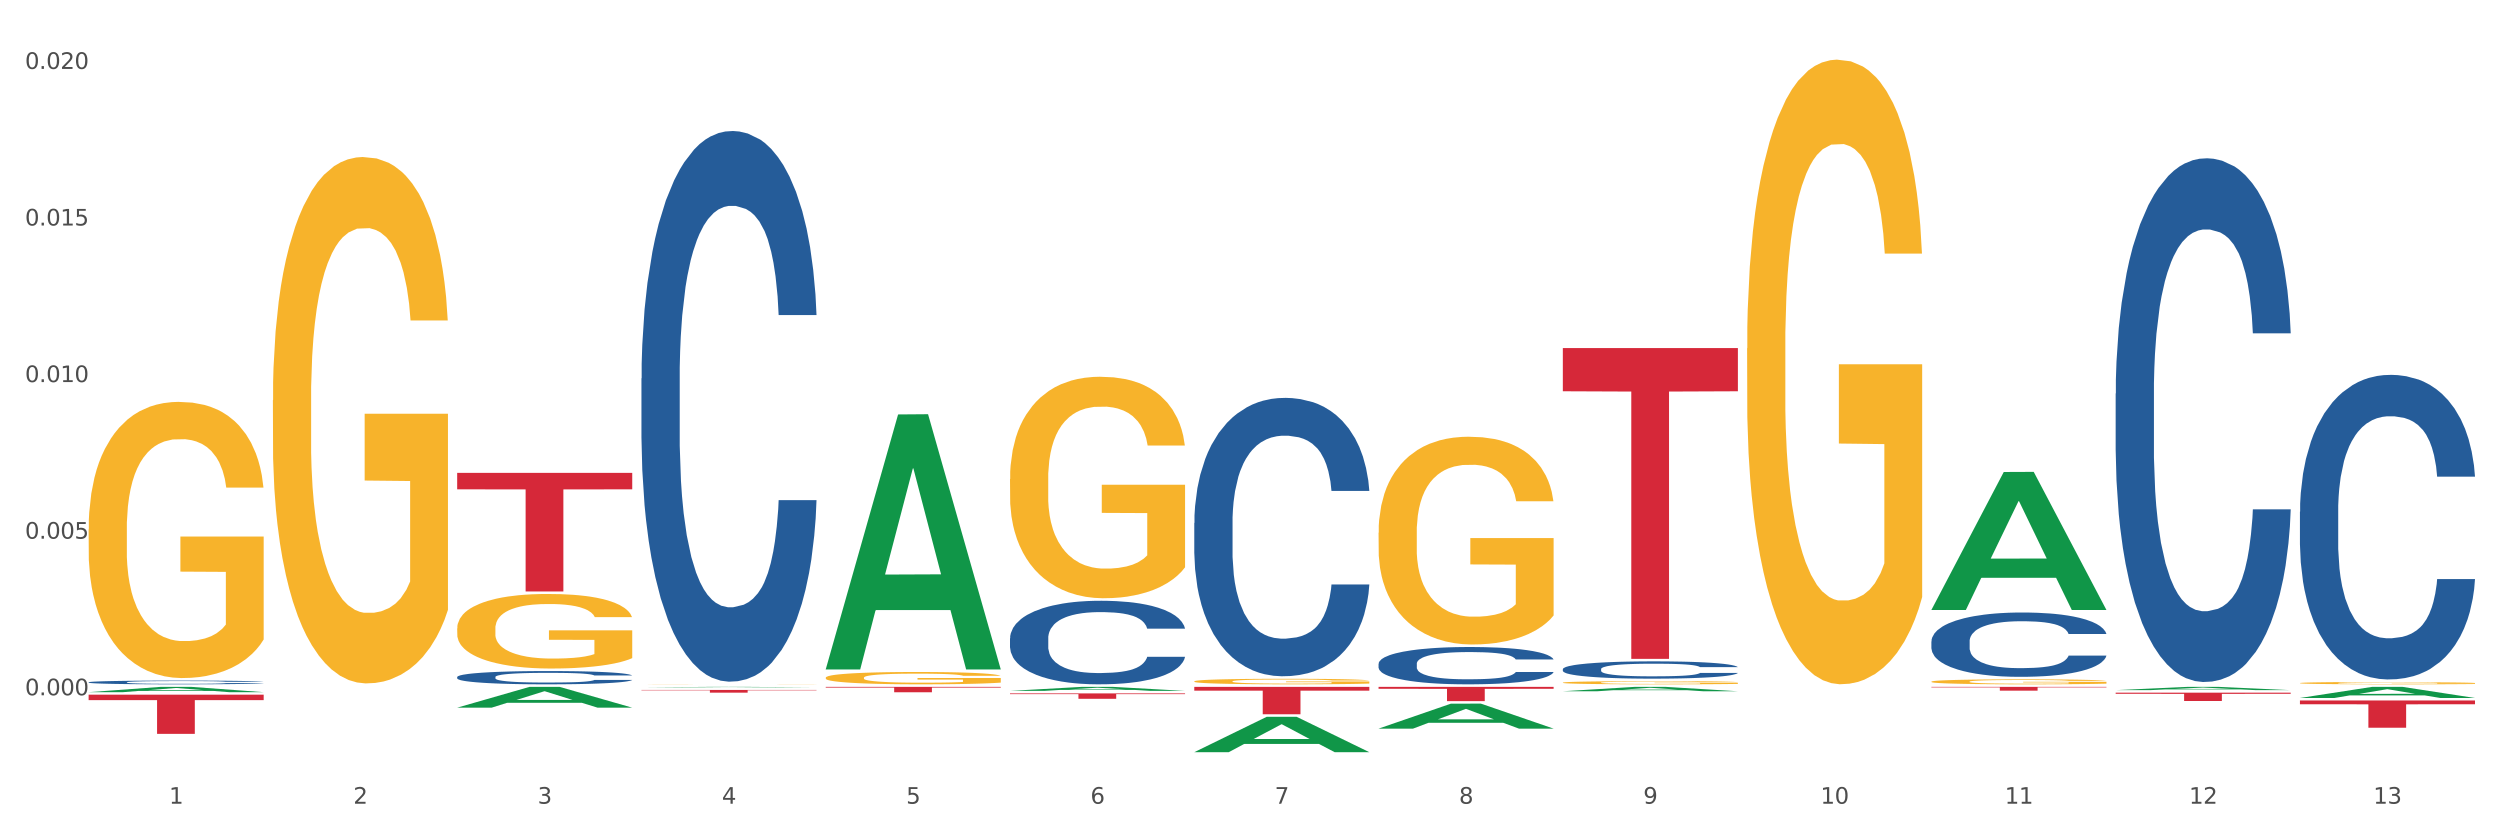 <?xml version="1.0" encoding="utf-8" standalone="no"?>
<!DOCTYPE svg PUBLIC "-//W3C//DTD SVG 1.1//EN"
  "http://www.w3.org/Graphics/SVG/1.1/DTD/svg11.dtd">
<svg xmlns:xlink="http://www.w3.org/1999/xlink" width="1080pt" height="360pt" viewBox="0 0 1080 360" xmlns="http://www.w3.org/2000/svg" version="1.1">
 <rect x="0" y="0" width="1080" height="360" fill="#333333" stroke="none"/>
 <defs>
  <style type="text/css">*{stroke-linejoin: round; stroke-linecap: butt}</style>
 </defs>
 <g id="figure_1">
  <g id="patch_1">
   <path d="M 0 360 
L 1080 360 
L 1080 0 
L 0 0 
z
" style="fill: #ffffff; stroke: #ffffff; stroke-linejoin: miter"/>
  </g>
  <g id="axes_1">
   <g id="matplotlib.axis_1">
    <g id="xtick_1">
     <g id="text_1">
      <!-- 1 -->
      <g style="fill: #4d4d4d" transform="translate(73.043 347.204) scale(0.096 -0.096)">
       <defs>
        <path id="DejaVuSans-31" d="M 794 531 
L 1825 531 
L 1825 4091 
L 703 3866 
L 703 4441 
L 1819 4666 
L 2450 4666 
L 2450 531 
L 3481 531 
L 3481 0 
L 794 0 
L 794 531 
z
" transform="scale(0.016)"/>
       </defs>
       <use xlink:href="#DejaVuSans-31"/>
      </g>
     </g>
    </g>
    <g id="xtick_2">
     <g id="text_2">
      <!-- 2 -->
      <g style="fill: #4d4d4d" transform="translate(152.65 347.204) scale(0.096 -0.096)">
       <defs>
        <path id="DejaVuSans-32" d="M 1228 531 
L 3431 531 
L 3431 0 
L 469 0 
L 469 531 
Q 828 903 1448 1529 
Q 2069 2156 2228 2338 
Q 2531 2678 2651 2914 
Q 2772 3150 2772 3378 
Q 2772 3750 2511 3984 
Q 2250 4219 1831 4219 
Q 1534 4219 1204 4116 
Q 875 4013 500 3803 
L 500 4441 
Q 881 4594 1212 4672 
Q 1544 4750 1819 4750 
Q 2544 4750 2975 4387 
Q 3406 4025 3406 3419 
Q 3406 3131 3298 2873 
Q 3191 2616 2906 2266 
Q 2828 2175 2409 1742 
Q 1991 1309 1228 531 
z
" transform="scale(0.016)"/>
       </defs>
       <use xlink:href="#DejaVuSans-32"/>
      </g>
     </g>
    </g>
    <g id="xtick_3">
     <g id="text_3">
      <!-- 3 -->
      <g style="fill: #4d4d4d" transform="translate(232.258 347.204) scale(0.096 -0.096)">
       <defs>
        <path id="DejaVuSans-33" d="M 2597 2516 
Q 3050 2419 3304 2112 
Q 3559 1806 3559 1356 
Q 3559 666 3084 287 
Q 2609 -91 1734 -91 
Q 1441 -91 1130 -33 
Q 819 25 488 141 
L 488 750 
Q 750 597 1062 519 
Q 1375 441 1716 441 
Q 2309 441 2620 675 
Q 2931 909 2931 1356 
Q 2931 1769 2642 2001 
Q 2353 2234 1838 2234 
L 1294 2234 
L 1294 2753 
L 1863 2753 
Q 2328 2753 2575 2939 
Q 2822 3125 2822 3475 
Q 2822 3834 2567 4026 
Q 2313 4219 1838 4219 
Q 1578 4219 1281 4162 
Q 984 4106 628 3988 
L 628 4550 
Q 988 4650 1302 4700 
Q 1616 4750 1894 4750 
Q 2613 4750 3031 4423 
Q 3450 4097 3450 3541 
Q 3450 3153 3228 2886 
Q 3006 2619 2597 2516 
z
" transform="scale(0.016)"/>
       </defs>
       <use xlink:href="#DejaVuSans-33"/>
      </g>
     </g>
    </g>
    <g id="xtick_4">
     <g id="text_4">
      <!-- 4 -->
      <g style="fill: #4d4d4d" transform="translate(311.865 347.204) scale(0.096 -0.096)">
       <defs>
        <path id="DejaVuSans-34" d="M 2419 4116 
L 825 1625 
L 2419 1625 
L 2419 4116 
z
M 2253 4666 
L 3047 4666 
L 3047 1625 
L 3713 1625 
L 3713 1100 
L 3047 1100 
L 3047 0 
L 2419 0 
L 2419 1100 
L 313 1100 
L 313 1709 
L 2253 4666 
z
" transform="scale(0.016)"/>
       </defs>
       <use xlink:href="#DejaVuSans-34"/>
      </g>
     </g>
    </g>
    <g id="xtick_5">
     <g id="text_5">
      <!-- 5 -->
      <g style="fill: #4d4d4d" transform="translate(391.473 347.204) scale(0.096 -0.096)">
       <defs>
        <path id="DejaVuSans-35" d="M 691 4666 
L 3169 4666 
L 3169 4134 
L 1269 4134 
L 1269 2991 
Q 1406 3038 1543 3061 
Q 1681 3084 1819 3084 
Q 2600 3084 3056 2656 
Q 3513 2228 3513 1497 
Q 3513 744 3044 326 
Q 2575 -91 1722 -91 
Q 1428 -91 1123 -41 
Q 819 9 494 109 
L 494 744 
Q 775 591 1075 516 
Q 1375 441 1709 441 
Q 2250 441 2565 725 
Q 2881 1009 2881 1497 
Q 2881 1984 2565 2268 
Q 2250 2553 1709 2553 
Q 1456 2553 1204 2497 
Q 953 2441 691 2322 
L 691 4666 
z
" transform="scale(0.016)"/>
       </defs>
       <use xlink:href="#DejaVuSans-35"/>
      </g>
     </g>
    </g>
    <g id="xtick_6">
     <g id="text_6">
      <!-- 6 -->
      <g style="fill: #4d4d4d" transform="translate(471.08 347.204) scale(0.096 -0.096)">
       <defs>
        <path id="DejaVuSans-36" d="M 2113 2584 
Q 1688 2584 1439 2293 
Q 1191 2003 1191 1497 
Q 1191 994 1439 701 
Q 1688 409 2113 409 
Q 2538 409 2786 701 
Q 3034 994 3034 1497 
Q 3034 2003 2786 2293 
Q 2538 2584 2113 2584 
z
M 3366 4563 
L 3366 3988 
Q 3128 4100 2886 4159 
Q 2644 4219 2406 4219 
Q 1781 4219 1451 3797 
Q 1122 3375 1075 2522 
Q 1259 2794 1537 2939 
Q 1816 3084 2150 3084 
Q 2853 3084 3261 2657 
Q 3669 2231 3669 1497 
Q 3669 778 3244 343 
Q 2819 -91 2113 -91 
Q 1303 -91 875 529 
Q 447 1150 447 2328 
Q 447 3434 972 4092 
Q 1497 4750 2381 4750 
Q 2619 4750 2861 4703 
Q 3103 4656 3366 4563 
z
" transform="scale(0.016)"/>
       </defs>
       <use xlink:href="#DejaVuSans-36"/>
      </g>
     </g>
    </g>
    <g id="xtick_7">
     <g id="text_7">
      <!-- 7 -->
      <g style="fill: #4d4d4d" transform="translate(550.688 347.204) scale(0.096 -0.096)">
       <defs>
        <path id="DejaVuSans-37" d="M 525 4666 
L 3525 4666 
L 3525 4397 
L 1831 0 
L 1172 0 
L 2766 4134 
L 525 4134 
L 525 4666 
z
" transform="scale(0.016)"/>
       </defs>
       <use xlink:href="#DejaVuSans-37"/>
      </g>
     </g>
    </g>
    <g id="xtick_8">
     <g id="text_8">
      <!-- 8 -->
      <g style="fill: #4d4d4d" transform="translate(630.295 347.204) scale(0.096 -0.096)">
       <defs>
        <path id="DejaVuSans-38" d="M 2034 2216 
Q 1584 2216 1326 1975 
Q 1069 1734 1069 1313 
Q 1069 891 1326 650 
Q 1584 409 2034 409 
Q 2484 409 2743 651 
Q 3003 894 3003 1313 
Q 3003 1734 2745 1975 
Q 2488 2216 2034 2216 
z
M 1403 2484 
Q 997 2584 770 2862 
Q 544 3141 544 3541 
Q 544 4100 942 4425 
Q 1341 4750 2034 4750 
Q 2731 4750 3128 4425 
Q 3525 4100 3525 3541 
Q 3525 3141 3298 2862 
Q 3072 2584 2669 2484 
Q 3125 2378 3379 2068 
Q 3634 1759 3634 1313 
Q 3634 634 3220 271 
Q 2806 -91 2034 -91 
Q 1263 -91 848 271 
Q 434 634 434 1313 
Q 434 1759 690 2068 
Q 947 2378 1403 2484 
z
M 1172 3481 
Q 1172 3119 1398 2916 
Q 1625 2713 2034 2713 
Q 2441 2713 2670 2916 
Q 2900 3119 2900 3481 
Q 2900 3844 2670 4047 
Q 2441 4250 2034 4250 
Q 1625 4250 1398 4047 
Q 1172 3844 1172 3481 
z
" transform="scale(0.016)"/>
       </defs>
       <use xlink:href="#DejaVuSans-38"/>
      </g>
     </g>
    </g>
    <g id="xtick_9">
     <g id="text_9">
      <!-- 9 -->
      <g style="fill: #4d4d4d" transform="translate(709.902 347.204) scale(0.096 -0.096)">
       <defs>
        <path id="DejaVuSans-39" d="M 703 97 
L 703 672 
Q 941 559 1184 500 
Q 1428 441 1663 441 
Q 2288 441 2617 861 
Q 2947 1281 2994 2138 
Q 2813 1869 2534 1725 
Q 2256 1581 1919 1581 
Q 1219 1581 811 2004 
Q 403 2428 403 3163 
Q 403 3881 828 4315 
Q 1253 4750 1959 4750 
Q 2769 4750 3195 4129 
Q 3622 3509 3622 2328 
Q 3622 1225 3098 567 
Q 2575 -91 1691 -91 
Q 1453 -91 1209 -44 
Q 966 3 703 97 
z
M 1959 2075 
Q 2384 2075 2632 2365 
Q 2881 2656 2881 3163 
Q 2881 3666 2632 3958 
Q 2384 4250 1959 4250 
Q 1534 4250 1286 3958 
Q 1038 3666 1038 3163 
Q 1038 2656 1286 2365 
Q 1534 2075 1959 2075 
z
" transform="scale(0.016)"/>
       </defs>
       <use xlink:href="#DejaVuSans-39"/>
      </g>
     </g>
    </g>
    <g id="xtick_10">
     <g id="text_10">
      <!-- 10 -->
      <g style="fill: #4d4d4d" transform="translate(786.456 347.204) scale(0.096 -0.096)">
       <defs>
        <path id="DejaVuSans-30" d="M 2034 4250 
Q 1547 4250 1301 3770 
Q 1056 3291 1056 2328 
Q 1056 1369 1301 889 
Q 1547 409 2034 409 
Q 2525 409 2770 889 
Q 3016 1369 3016 2328 
Q 3016 3291 2770 3770 
Q 2525 4250 2034 4250 
z
M 2034 4750 
Q 2819 4750 3233 4129 
Q 3647 3509 3647 2328 
Q 3647 1150 3233 529 
Q 2819 -91 2034 -91 
Q 1250 -91 836 529 
Q 422 1150 422 2328 
Q 422 3509 836 4129 
Q 1250 4750 2034 4750 
z
" transform="scale(0.016)"/>
       </defs>
       <use xlink:href="#DejaVuSans-31"/>
       <use xlink:href="#DejaVuSans-30" transform="translate(63.623 0)"/>
      </g>
     </g>
    </g>
    <g id="xtick_11">
     <g id="text_11">
      <!-- 11 -->
      <g style="fill: #4d4d4d" transform="translate(866.063 347.204) scale(0.096 -0.096)">
       <use xlink:href="#DejaVuSans-31"/>
       <use xlink:href="#DejaVuSans-31" transform="translate(63.623 0)"/>
      </g>
     </g>
    </g>
    <g id="xtick_12">
     <g id="text_12">
      <!-- 12 -->
      <g style="fill: #4d4d4d" transform="translate(945.671 347.204) scale(0.096 -0.096)">
       <use xlink:href="#DejaVuSans-31"/>
       <use xlink:href="#DejaVuSans-32" transform="translate(63.623 0)"/>
      </g>
     </g>
    </g>
    <g id="xtick_13">
     <g id="text_13">
      <!-- 13 -->
      <g style="fill: #4d4d4d" transform="translate(1025.278 347.204) scale(0.096 -0.096)">
       <use xlink:href="#DejaVuSans-31"/>
       <use xlink:href="#DejaVuSans-33" transform="translate(63.623 0)"/>
      </g>
     </g>
    </g>
    <g id="xtick_14"/>
    <g id="xtick_15"/>
    <g id="xtick_16"/>
    <g id="xtick_17"/>
    <g id="xtick_18"/>
    <g id="xtick_19"/>
    <g id="xtick_20"/>
    <g id="xtick_21"/>
    <g id="xtick_22"/>
    <g id="xtick_23"/>
    <g id="xtick_24"/>
    <g id="xtick_25"/>
   </g>
   <g id="matplotlib.axis_2">
    <g id="ytick_1">
     <g id="text_14">
      <!-- 0.000 -->
      <g style="fill: #4d4d4d" transform="translate(10.8 300.362) scale(0.096 -0.096)">
       <defs>
        <path id="DejaVuSans-2e" d="M 684 794 
L 1344 794 
L 1344 0 
L 684 0 
L 684 794 
z
" transform="scale(0.016)"/>
       </defs>
       <use xlink:href="#DejaVuSans-30"/>
       <use xlink:href="#DejaVuSans-2e" transform="translate(63.623 0)"/>
       <use xlink:href="#DejaVuSans-30" transform="translate(95.41 0)"/>
       <use xlink:href="#DejaVuSans-30" transform="translate(159.033 0)"/>
       <use xlink:href="#DejaVuSans-30" transform="translate(222.656 0)"/>
      </g>
     </g>
    </g>
    <g id="ytick_2">
     <g id="text_15">
      <!-- 0.005 -->
      <g style="fill: #4d4d4d" transform="translate(10.8 232.714) scale(0.096 -0.096)">
       <use xlink:href="#DejaVuSans-30"/>
       <use xlink:href="#DejaVuSans-2e" transform="translate(63.623 0)"/>
       <use xlink:href="#DejaVuSans-30" transform="translate(95.41 0)"/>
       <use xlink:href="#DejaVuSans-30" transform="translate(159.033 0)"/>
       <use xlink:href="#DejaVuSans-35" transform="translate(222.656 0)"/>
      </g>
     </g>
    </g>
    <g id="ytick_3">
     <g id="text_16">
      <!-- 0.010 -->
      <g style="fill: #4d4d4d" transform="translate(10.8 165.067) scale(0.096 -0.096)">
       <use xlink:href="#DejaVuSans-30"/>
       <use xlink:href="#DejaVuSans-2e" transform="translate(63.623 0)"/>
       <use xlink:href="#DejaVuSans-30" transform="translate(95.41 0)"/>
       <use xlink:href="#DejaVuSans-31" transform="translate(159.033 0)"/>
       <use xlink:href="#DejaVuSans-30" transform="translate(222.656 0)"/>
      </g>
     </g>
    </g>
    <g id="ytick_4">
     <g id="text_17">
      <!-- 0.015 -->
      <g style="fill: #4d4d4d" transform="translate(10.8 97.419) scale(0.096 -0.096)">
       <use xlink:href="#DejaVuSans-30"/>
       <use xlink:href="#DejaVuSans-2e" transform="translate(63.623 0)"/>
       <use xlink:href="#DejaVuSans-30" transform="translate(95.41 0)"/>
       <use xlink:href="#DejaVuSans-31" transform="translate(159.033 0)"/>
       <use xlink:href="#DejaVuSans-35" transform="translate(222.656 0)"/>
      </g>
     </g>
    </g>
    <g id="ytick_5">
     <g id="text_18">
      <!-- 0.020 -->
      <g style="fill: #4d4d4d" transform="translate(10.8 29.771) scale(0.096 -0.096)">
       <use xlink:href="#DejaVuSans-30"/>
       <use xlink:href="#DejaVuSans-2e" transform="translate(63.623 0)"/>
       <use xlink:href="#DejaVuSans-30" transform="translate(95.41 0)"/>
       <use xlink:href="#DejaVuSans-32" transform="translate(159.033 0)"/>
       <use xlink:href="#DejaVuSans-30" transform="translate(222.656 0)"/>
      </g>
     </g>
    </g>
    <g id="ytick_6"/>
    <g id="ytick_7"/>
    <g id="ytick_8"/>
    <g id="ytick_9"/>
    <g id="ytick_10"/>
   </g>
   <g id="PolyCollection_1">
    <path d="M 38.283 299.015 
L 38.361 299.013 
L 69.547 296.717 
L 82.49 296.715 
L 113.91 299.02 
L 98.941 299.02 
L 92.158 298.483 
L 59.958 298.483 
L 59.724 298.492 
L 53.175 299.02 
L 38.283 299.02 
L 38.283 299.015 
L 64.012 298.163 
L 88.103 298.16 
L 76.175 297.206 
L 76.019 297.202 
L 75.863 297.208 
L 63.934 298.16 
L 64.012 298.163 
L 38.283 299.015 
z
" clip-path="url(#p44495dca8f)" style="fill: #109648"/>
    <path d="M 834.358 296.715 
L 909.985 296.715 
L 909.985 296.945 
L 880.236 296.946 
L 880.236 298.372 
L 863.928 298.372 
L 863.928 296.946 
L 834.358 296.945 
L 834.358 296.716 
L 834.358 296.715 
z
" clip-path="url(#p44495dca8f)" style="fill: #d62839"/>
    <path d="M 675.143 150.37 
L 750.77 150.37 
L 750.77 169.027 
L 721.021 169.153 
L 721.021 284.62 
L 704.713 284.62 
L 704.713 169.153 
L 675.143 169.027 
L 675.143 150.496 
L 675.143 150.37 
z
" clip-path="url(#p44495dca8f)" style="fill: #d62839"/>
    <path d="M 595.535 296.715 
L 671.163 296.715 
L 671.163 297.572 
L 641.413 297.578 
L 641.413 302.882 
L 625.105 302.882 
L 625.105 297.578 
L 595.535 297.572 
L 595.535 296.72 
L 595.535 296.715 
z
" clip-path="url(#p44495dca8f)" style="fill: #d62839"/>
    <path d="M 515.928 296.715 
L 591.555 296.715 
L 591.555 298.362 
L 561.806 298.373 
L 561.806 308.57 
L 545.498 308.57 
L 545.498 298.373 
L 515.928 298.362 
L 515.928 296.726 
L 515.928 296.715 
z
" clip-path="url(#p44495dca8f)" style="fill: #d62839"/>
    <path d="M 436.32 299.542 
L 511.948 299.542 
L 511.948 299.865 
L 482.199 299.867 
L 482.199 301.87 
L 465.89 301.87 
L 465.89 299.867 
L 436.32 299.865 
L 436.32 299.544 
L 436.32 299.542 
z
" clip-path="url(#p44495dca8f)" style="fill: #d62839"/>
    <path d="M 356.713 296.715 
L 432.34 296.715 
L 432.34 297.042 
L 402.591 297.045 
L 402.591 299.073 
L 386.283 299.073 
L 386.283 297.045 
L 356.713 297.042 
L 356.713 296.717 
L 356.713 296.715 
z
" clip-path="url(#p44495dca8f)" style="fill: #d62839"/>
    <path d="M 277.105 298.052 
L 352.733 298.052 
L 352.733 298.214 
L 322.984 298.215 
L 322.984 299.22 
L 306.675 299.22 
L 306.675 298.215 
L 277.105 298.214 
L 277.105 298.053 
L 277.105 298.052 
z
" clip-path="url(#p44495dca8f)" style="fill: #d62839"/>
    <path d="M 197.498 204.266 
L 273.125 204.266 
L 273.125 211.387 
L 243.376 211.435 
L 243.376 255.511 
L 227.068 255.511 
L 227.068 211.435 
L 197.498 211.387 
L 197.498 204.314 
L 197.498 204.266 
z
" clip-path="url(#p44495dca8f)" style="fill: #d62839"/>
    <path d="M 38.283 300.103 
L 113.91 300.103 
L 113.91 302.454 
L 84.161 302.47 
L 84.161 317.017 
L 67.853 317.017 
L 67.853 302.47 
L 38.283 302.454 
L 38.283 300.119 
L 38.283 300.103 
z
" clip-path="url(#p44495dca8f)" style="fill: #d62839"/>
    <path d="M 197.498 292.47 
L 197.587 292.465 
L 197.587 292.318 
L 197.856 292.119 
L 198.839 291.752 
L 200.09 291.474 
L 202.236 291.149 
L 203.398 291.013 
L 204.918 290.861 
L 208.046 290.614 
L 211.622 290.405 
L 214.125 290.289 
L 216.002 290.216 
L 220.204 290.085 
L 222.618 290.027 
L 225.121 289.98 
L 227.266 289.949 
L 230.842 289.912 
L 233.702 289.896 
L 237.01 289.891 
L 239.781 289.896 
L 243.446 289.917 
L 248.81 289.98 
L 250.866 290.017 
L 253.637 290.08 
L 256.498 290.164 
L 258.822 290.248 
L 261.504 290.368 
L 264.275 290.525 
L 266.957 290.725 
L 268.834 290.908 
L 270.354 291.102 
L 271.695 291.338 
L 272.678 291.595 
L 273.125 291.81 
L 256.766 291.81 
L 256.319 291.616 
L 255.425 291.406 
L 254.531 291.264 
L 253.548 291.149 
L 252.028 291.018 
L 250.687 290.934 
L 248.452 290.835 
L 246.396 290.772 
L 244.698 290.735 
L 242.642 290.704 
L 238.262 290.672 
L 235.133 290.672 
L 233.166 290.683 
L 230.752 290.709 
L 228.696 290.745 
L 226.283 290.808 
L 224.406 290.877 
L 222.528 290.966 
L 221.456 291.029 
L 219.846 291.144 
L 218.774 291.238 
L 217.343 291.401 
L 216.539 291.516 
L 215.109 291.815 
L 214.483 292.035 
L 214.215 292.187 
L 214.036 292.355 
L 214.036 293.172 
L 214.572 293.539 
L 215.019 293.697 
L 215.734 293.875 
L 217.075 294.105 
L 219.042 294.331 
L 221.098 294.493 
L 222.796 294.593 
L 224.406 294.666 
L 226.015 294.724 
L 227.981 294.776 
L 229.59 294.808 
L 232.004 294.839 
L 234.865 294.855 
L 237.099 294.855 
L 241.658 294.829 
L 243.715 294.803 
L 245.681 294.766 
L 247.827 294.708 
L 249.525 294.645 
L 250.508 294.598 
L 252.118 294.499 
L 253.369 294.394 
L 254.442 294.273 
L 255.157 294.168 
L 255.961 294.011 
L 256.587 293.833 
L 256.766 293.739 
L 273.125 293.739 
L 272.768 293.927 
L 272.142 294.111 
L 270.89 294.357 
L 269.907 294.499 
L 268.387 294.672 
L 266.778 294.818 
L 264.543 294.981 
L 262.487 295.101 
L 260.342 295.206 
L 258.018 295.301 
L 253.816 295.432 
L 252.296 295.468 
L 249.078 295.531 
L 246.575 295.568 
L 242.91 295.605 
L 239.155 295.626 
L 235.222 295.631 
L 231.736 295.62 
L 227.892 295.589 
L 225.478 295.557 
L 222.796 295.51 
L 219.668 295.437 
L 216.718 295.348 
L 213.946 295.243 
L 211.354 295.122 
L 208.94 294.986 
L 205.812 294.761 
L 203.487 294.541 
L 201.789 294.336 
L 200.627 294.163 
L 199.465 293.943 
L 198.839 293.791 
L 197.856 293.424 
L 197.498 293.083 
L 197.498 292.47 
z
" clip-path="url(#p44495dca8f)" style="fill: #255c99"/>
    <path d="M 993.573 295.082 
L 993.662 295.081 
L 993.662 295.047 
L 993.841 295.019 
L 994.734 294.949 
L 996.073 294.891 
L 997.055 294.86 
L 998.037 294.835 
L 999.198 294.81 
L 1000.627 294.784 
L 1003.216 294.746 
L 1004.823 294.726 
L 1006.788 294.705 
L 1010.359 294.676 
L 1012.948 294.659 
L 1015.627 294.645 
L 1020.002 294.628 
L 1022.859 294.621 
L 1025.895 294.615 
L 1029.556 294.611 
L 1032.324 294.61 
L 1038.396 294.613 
L 1043.574 294.622 
L 1046.074 294.628 
L 1049.289 294.639 
L 1050.985 294.647 
L 1053.753 294.662 
L 1056.61 294.681 
L 1058.575 294.698 
L 1061.521 294.73 
L 1063.753 294.761 
L 1065.807 294.8 
L 1066.879 294.828 
L 1067.682 294.853 
L 1068.396 294.882 
L 1069.111 294.927 
L 1053.039 294.927 
L 1052.414 294.895 
L 1051.432 294.864 
L 1050.003 294.834 
L 1048.753 294.815 
L 1046.61 294.792 
L 1044.646 294.777 
L 1042.592 294.766 
L 1040.092 294.757 
L 1038.128 294.752 
L 1035.36 294.748 
L 1029.913 294.749 
L 1026.252 294.757 
L 1023.752 294.766 
L 1022.145 294.774 
L 1020.717 294.784 
L 1019.109 294.797 
L 1017.234 294.816 
L 1015.895 294.834 
L 1014.556 294.856 
L 1013.484 294.879 
L 1012.502 294.905 
L 1011.698 294.933 
L 1011.073 294.962 
L 1010.538 294.997 
L 1010.091 295.056 
L 1010.091 295.184 
L 1010.27 295.212 
L 1010.716 295.251 
L 1011.252 295.279 
L 1012.145 295.314 
L 1012.948 295.337 
L 1014.466 295.371 
L 1016.163 295.399 
L 1017.502 295.416 
L 1018.841 295.431 
L 1021.163 295.452 
L 1023.752 295.469 
L 1025.985 295.479 
L 1029.02 295.488 
L 1031.074 295.492 
L 1032.86 295.494 
L 1037.235 295.494 
L 1040.36 295.491 
L 1043.842 295.485 
L 1046.521 295.476 
L 1048.753 295.466 
L 1051.253 295.449 
L 1052.86 295.433 
L 1052.86 295.238 
L 1033.217 295.238 
L 1033.217 295.108 
L 1069.2 295.108 
L 1069.2 295.488 
L 1067.682 295.508 
L 1065.986 295.526 
L 1064.2 295.541 
L 1061.521 295.561 
L 1058.307 295.58 
L 1055.45 295.593 
L 1052.414 295.604 
L 1048.842 295.614 
L 1044.199 295.623 
L 1041.342 295.627 
L 1037.771 295.63 
L 1033.574 295.631 
L 1029.913 295.629 
L 1026.342 295.624 
L 1022.592 295.616 
L 1018.931 295.604 
L 1016.163 295.592 
L 1013.395 295.577 
L 1010.448 295.557 
L 1008.127 295.539 
L 1006.341 295.522 
L 1004.377 295.5 
L 1002.234 295.472 
L 1000.627 295.447 
L 999.198 295.421 
L 997.68 295.388 
L 996.609 295.359 
L 995.537 295.322 
L 994.912 295.295 
L 994.198 295.253 
L 993.662 295.195 
L 993.573 295.082 
z
" clip-path="url(#p44495dca8f)" style="fill: #f7b32b"/>
    <path d="M 834.358 294.471 
L 834.447 294.469 
L 834.447 294.398 
L 834.626 294.337 
L 835.519 294.189 
L 836.858 294.067 
L 837.84 294.002 
L 838.822 293.949 
L 839.983 293.896 
L 841.412 293.841 
L 844.001 293.76 
L 845.608 293.719 
L 847.573 293.675 
L 851.144 293.612 
L 853.733 293.577 
L 856.412 293.547 
L 860.787 293.512 
L 863.644 293.496 
L 866.68 293.484 
L 870.341 293.477 
L 873.109 293.475 
L 879.181 293.48 
L 884.359 293.498 
L 886.859 293.512 
L 890.074 293.536 
L 891.77 293.551 
L 894.538 293.583 
L 897.395 293.624 
L 899.36 293.66 
L 902.306 293.727 
L 904.538 293.794 
L 906.592 293.876 
L 907.664 293.933 
L 908.467 293.987 
L 909.181 294.048 
L 909.896 294.144 
L 893.824 294.144 
L 893.199 294.075 
L 892.217 294.01 
L 890.788 293.947 
L 889.538 293.908 
L 887.395 293.859 
L 885.431 293.827 
L 883.377 293.803 
L 880.877 293.784 
L 878.913 293.774 
L 876.145 293.766 
L 870.698 293.768 
L 867.037 293.784 
L 864.537 293.803 
L 862.93 293.821 
L 861.502 293.841 
L 859.894 293.868 
L 858.019 293.91 
L 856.68 293.947 
L 855.341 293.994 
L 854.269 294.042 
L 853.287 294.097 
L 852.483 294.156 
L 851.858 294.217 
L 851.323 294.292 
L 850.876 294.416 
L 850.876 294.686 
L 851.055 294.747 
L 851.501 294.827 
L 852.037 294.888 
L 852.93 294.961 
L 853.733 295.011 
L 855.251 295.081 
L 856.948 295.14 
L 858.287 295.178 
L 859.626 295.209 
L 861.948 295.253 
L 864.537 295.288 
L 866.77 295.31 
L 869.805 295.33 
L 871.859 295.337 
L 873.645 295.341 
L 878.02 295.341 
L 881.145 295.335 
L 884.627 295.322 
L 887.306 295.304 
L 889.538 295.282 
L 892.038 295.247 
L 893.645 295.213 
L 893.645 294.802 
L 874.002 294.8 
L 874.002 294.526 
L 909.985 294.526 
L 909.985 295.33 
L 908.467 295.371 
L 906.771 295.408 
L 904.985 295.442 
L 902.306 295.483 
L 899.092 295.523 
L 896.235 295.55 
L 893.199 295.574 
L 889.627 295.595 
L 884.984 295.615 
L 882.127 295.623 
L 878.556 295.629 
L 874.359 295.631 
L 870.698 295.627 
L 867.127 295.617 
L 863.377 295.599 
L 859.716 295.574 
L 856.948 295.548 
L 854.18 295.517 
L 851.233 295.475 
L 848.912 295.436 
L 847.126 295.4 
L 845.162 295.355 
L 843.019 295.296 
L 841.412 295.243 
L 839.983 295.188 
L 838.465 295.117 
L 837.394 295.056 
L 836.322 294.979 
L 835.697 294.922 
L 834.983 294.833 
L 834.447 294.709 
L 834.358 294.471 
z
" clip-path="url(#p44495dca8f)" style="fill: #f7b32b"/>
    <path d="M 754.75 150.454 
L 754.84 150.208 
L 754.84 141.336 
L 755.018 133.697 
L 755.911 115.215 
L 757.25 99.936 
L 758.233 91.803 
L 759.215 85.15 
L 760.376 78.496 
L 761.804 71.596 
L 764.394 61.492 
L 766.001 56.317 
L 767.965 50.896 
L 771.537 43.01 
L 774.126 38.574 
L 776.805 34.878 
L 781.18 30.442 
L 784.037 28.47 
L 787.073 26.992 
L 790.734 26.006 
L 793.501 25.759 
L 799.573 26.499 
L 804.752 28.717 
L 807.252 30.442 
L 810.466 33.399 
L 812.163 35.37 
L 814.931 39.313 
L 817.788 44.488 
L 819.752 48.924 
L 822.699 57.303 
L 824.931 65.682 
L 826.985 76.032 
L 828.056 83.178 
L 828.86 89.832 
L 829.574 97.471 
L 830.288 109.547 
L 814.216 109.547 
L 813.591 100.921 
L 812.609 92.789 
L 811.181 84.903 
L 809.931 79.975 
L 807.788 73.814 
L 805.823 69.871 
L 803.77 66.914 
L 801.27 64.449 
L 799.305 63.217 
L 796.537 62.232 
L 791.091 62.478 
L 787.43 64.449 
L 784.93 66.914 
L 783.323 69.132 
L 781.894 71.596 
L 780.287 75.046 
L 778.412 80.221 
L 777.072 84.903 
L 775.733 90.818 
L 774.662 96.732 
L 773.68 103.632 
L 772.876 111.025 
L 772.251 118.665 
L 771.715 128.029 
L 771.269 143.554 
L 771.269 177.316 
L 771.447 184.955 
L 771.894 195.059 
L 772.429 202.698 
L 773.322 211.816 
L 774.126 217.977 
L 775.644 226.849 
L 777.34 234.242 
L 778.68 238.924 
L 780.019 242.867 
L 782.34 248.288 
L 784.93 252.724 
L 787.162 255.435 
L 790.198 257.899 
L 792.251 258.885 
L 794.037 259.378 
L 798.412 259.378 
L 801.537 258.638 
L 805.02 256.913 
L 807.698 254.695 
L 809.931 251.985 
L 812.431 247.549 
L 814.038 243.36 
L 814.038 191.855 
L 794.394 191.609 
L 794.394 157.355 
L 830.378 157.355 
L 830.378 257.899 
L 828.86 263.074 
L 827.163 267.756 
L 825.377 271.946 
L 822.699 277.121 
L 819.484 282.049 
L 816.627 285.5 
L 813.591 288.457 
L 810.02 291.167 
L 805.377 293.632 
L 802.52 294.618 
L 798.948 295.357 
L 794.752 295.603 
L 791.091 295.11 
L 787.519 293.878 
L 783.769 291.66 
L 780.108 288.457 
L 777.34 285.253 
L 774.572 281.31 
L 771.626 276.135 
L 769.304 271.206 
L 767.519 266.771 
L 765.554 261.103 
L 763.411 253.71 
L 761.804 247.056 
L 760.376 240.156 
L 758.858 231.284 
L 757.786 223.645 
L 756.715 214.034 
L 756.09 206.888 
L 755.375 195.798 
L 754.84 180.273 
L 754.75 150.454 
z
" clip-path="url(#p44495dca8f)" style="fill: #f7b32b"/>
    <path d="M 675.143 294.896 
L 675.232 294.895 
L 675.232 294.85 
L 675.411 294.811 
L 676.304 294.718 
L 677.643 294.64 
L 678.625 294.599 
L 679.607 294.565 
L 680.768 294.532 
L 682.197 294.497 
L 684.786 294.446 
L 686.393 294.42 
L 688.358 294.392 
L 691.929 294.352 
L 694.518 294.33 
L 697.197 294.311 
L 701.572 294.289 
L 704.429 294.279 
L 707.465 294.271 
L 711.126 294.266 
L 713.894 294.265 
L 719.966 294.269 
L 725.144 294.28 
L 727.644 294.289 
L 730.859 294.303 
L 732.555 294.313 
L 735.323 294.333 
L 738.18 294.36 
L 740.145 294.382 
L 743.091 294.424 
L 745.323 294.467 
L 747.377 294.519 
L 748.449 294.555 
L 749.252 294.589 
L 749.966 294.628 
L 750.681 294.689 
L 734.609 294.689 
L 733.984 294.645 
L 733.002 294.604 
L 731.573 294.564 
L 730.323 294.539 
L 728.18 294.508 
L 726.216 294.488 
L 724.162 294.473 
L 721.662 294.461 
L 719.698 294.454 
L 716.93 294.449 
L 711.483 294.451 
L 707.822 294.461 
L 705.322 294.473 
L 703.715 294.484 
L 702.287 294.497 
L 700.679 294.514 
L 698.804 294.541 
L 697.465 294.564 
L 696.126 294.594 
L 695.054 294.624 
L 694.072 294.659 
L 693.268 294.696 
L 692.643 294.735 
L 692.108 294.783 
L 691.661 294.861 
L 691.661 295.032 
L 691.84 295.071 
L 692.286 295.122 
L 692.822 295.161 
L 693.715 295.207 
L 694.518 295.238 
L 696.036 295.283 
L 697.733 295.32 
L 699.072 295.344 
L 700.411 295.364 
L 702.733 295.391 
L 705.322 295.414 
L 707.555 295.427 
L 710.59 295.44 
L 712.644 295.445 
L 714.43 295.447 
L 718.805 295.447 
L 721.93 295.444 
L 725.412 295.435 
L 728.091 295.424 
L 730.323 295.41 
L 732.823 295.388 
L 734.43 295.366 
L 734.43 295.106 
L 714.787 295.104 
L 714.787 294.931 
L 750.77 294.931 
L 750.77 295.44 
L 749.252 295.466 
L 747.556 295.49 
L 745.77 295.511 
L 743.091 295.537 
L 739.877 295.562 
L 737.02 295.58 
L 733.984 295.595 
L 730.412 295.608 
L 725.769 295.621 
L 722.912 295.626 
L 719.341 295.63 
L 715.144 295.631 
L 711.483 295.628 
L 707.912 295.622 
L 704.162 295.611 
L 700.501 295.595 
L 697.733 295.578 
L 694.965 295.558 
L 692.018 295.532 
L 689.697 295.507 
L 687.911 295.485 
L 685.947 295.456 
L 683.804 295.419 
L 682.197 295.385 
L 680.768 295.35 
L 679.25 295.305 
L 678.179 295.267 
L 677.107 295.218 
L 676.482 295.182 
L 675.768 295.126 
L 675.232 295.047 
L 675.143 294.896 
z
" clip-path="url(#p44495dca8f)" style="fill: #f7b32b"/>
    <path d="M 913.965 299.232 
L 989.593 299.232 
L 989.593 299.734 
L 959.843 299.737 
L 959.843 302.842 
L 943.535 302.842 
L 943.535 299.737 
L 913.965 299.734 
L 913.965 299.236 
L 913.965 299.232 
z
" clip-path="url(#p44495dca8f)" style="fill: #d62839"/>
    <path d="M 595.535 230.142 
L 595.625 230.06 
L 595.625 227.109 
L 595.803 224.567 
L 596.696 218.419 
L 598.036 213.337 
L 599.018 210.632 
L 600 208.418 
L 601.161 206.205 
L 602.589 203.91 
L 605.179 200.549 
L 606.786 198.827 
L 608.75 197.024 
L 612.322 194.401 
L 614.911 192.925 
L 617.59 191.696 
L 621.965 190.22 
L 624.822 189.564 
L 627.858 189.072 
L 631.519 188.745 
L 634.287 188.663 
L 640.358 188.908 
L 645.537 189.646 
L 648.037 190.22 
L 651.251 191.204 
L 652.948 191.86 
L 655.716 193.171 
L 658.573 194.893 
L 660.537 196.368 
L 663.484 199.155 
L 665.716 201.942 
L 667.77 205.385 
L 668.841 207.763 
L 669.645 209.976 
L 670.359 212.517 
L 671.073 216.534 
L 655.001 216.534 
L 654.376 213.665 
L 653.394 210.96 
L 651.966 208.336 
L 650.716 206.697 
L 648.573 204.648 
L 646.608 203.336 
L 644.555 202.352 
L 642.055 201.533 
L 640.09 201.123 
L 637.322 200.795 
L 631.876 200.877 
L 628.215 201.533 
L 625.715 202.352 
L 624.108 203.09 
L 622.679 203.91 
L 621.072 205.057 
L 619.197 206.779 
L 617.857 208.336 
L 616.518 210.304 
L 615.447 212.271 
L 614.465 214.566 
L 613.661 217.026 
L 613.036 219.567 
L 612.5 222.682 
L 612.054 227.846 
L 612.054 239.077 
L 612.232 241.618 
L 612.679 244.979 
L 613.214 247.52 
L 614.107 250.553 
L 614.911 252.603 
L 616.429 255.554 
L 618.125 258.013 
L 619.465 259.57 
L 620.804 260.882 
L 623.125 262.685 
L 625.715 264.161 
L 627.947 265.063 
L 630.983 265.882 
L 633.036 266.21 
L 634.822 266.374 
L 639.197 266.374 
L 642.322 266.128 
L 645.805 265.555 
L 648.483 264.817 
L 650.716 263.915 
L 653.216 262.44 
L 654.823 261.046 
L 654.823 243.913 
L 635.179 243.831 
L 635.179 232.437 
L 671.163 232.437 
L 671.163 265.882 
L 669.645 267.604 
L 667.948 269.161 
L 666.162 270.555 
L 663.484 272.277 
L 660.269 273.916 
L 657.412 275.064 
L 654.376 276.047 
L 650.805 276.949 
L 646.162 277.769 
L 643.305 278.097 
L 639.733 278.343 
L 635.537 278.425 
L 631.876 278.261 
L 628.304 277.851 
L 624.554 277.113 
L 620.893 276.047 
L 618.125 274.982 
L 615.357 273.67 
L 612.411 271.949 
L 610.089 270.309 
L 608.304 268.834 
L 606.339 266.948 
L 604.196 264.489 
L 602.589 262.276 
L 601.161 259.98 
L 599.643 257.029 
L 598.571 254.488 
L 597.5 251.291 
L 596.875 248.914 
L 596.16 245.225 
L 595.625 240.061 
L 595.535 230.142 
z
" clip-path="url(#p44495dca8f)" style="fill: #f7b32b"/>
    <path d="M 436.32 206.972 
L 436.41 206.885 
L 436.41 203.739 
L 436.588 201.03 
L 437.481 194.476 
L 438.821 189.057 
L 439.803 186.174 
L 440.785 183.814 
L 441.946 181.455 
L 443.374 179.008 
L 445.964 175.425 
L 447.571 173.59 
L 449.535 171.667 
L 453.107 168.871 
L 455.696 167.298 
L 458.375 165.987 
L 462.75 164.414 
L 465.607 163.715 
L 468.643 163.19 
L 472.304 162.841 
L 475.072 162.753 
L 481.143 163.016 
L 486.322 163.802 
L 488.822 164.414 
L 492.036 165.462 
L 493.733 166.162 
L 496.501 167.56 
L 499.358 169.395 
L 501.322 170.968 
L 504.269 173.939 
L 506.501 176.91 
L 508.555 180.581 
L 509.626 183.115 
L 510.43 185.474 
L 511.144 188.184 
L 511.858 192.466 
L 495.786 192.466 
L 495.161 189.407 
L 494.179 186.523 
L 492.751 183.727 
L 491.501 181.979 
L 489.358 179.794 
L 487.393 178.396 
L 485.34 177.347 
L 482.84 176.473 
L 480.875 176.036 
L 478.107 175.687 
L 472.661 175.774 
L 469 176.473 
L 466.5 177.347 
L 464.893 178.134 
L 463.464 179.008 
L 461.857 180.231 
L 459.982 182.066 
L 458.643 183.727 
L 457.303 185.824 
L 456.232 187.921 
L 455.25 190.368 
L 454.446 192.99 
L 453.821 195.699 
L 453.285 199.02 
L 452.839 204.525 
L 452.839 216.498 
L 453.017 219.207 
L 453.464 222.79 
L 454 225.499 
L 454.892 228.732 
L 455.696 230.917 
L 457.214 234.063 
L 458.91 236.684 
L 460.25 238.345 
L 461.589 239.743 
L 463.911 241.666 
L 466.5 243.239 
L 468.732 244.2 
L 471.768 245.074 
L 473.822 245.423 
L 475.607 245.598 
L 479.982 245.598 
L 483.107 245.336 
L 486.59 244.724 
L 489.268 243.938 
L 491.501 242.976 
L 494.001 241.403 
L 495.608 239.918 
L 495.608 221.654 
L 475.964 221.566 
L 475.964 209.419 
L 511.948 209.419 
L 511.948 245.074 
L 510.43 246.909 
L 508.733 248.569 
L 506.947 250.055 
L 504.269 251.89 
L 501.054 253.638 
L 498.197 254.861 
L 495.161 255.91 
L 491.59 256.871 
L 486.947 257.745 
L 484.09 258.095 
L 480.518 258.357 
L 476.322 258.444 
L 472.661 258.27 
L 469.089 257.833 
L 465.339 257.046 
L 461.678 255.91 
L 458.91 254.774 
L 456.142 253.376 
L 453.196 251.541 
L 450.874 249.793 
L 449.089 248.22 
L 447.124 246.21 
L 444.981 243.588 
L 443.374 241.229 
L 441.946 238.782 
L 440.428 235.636 
L 439.356 232.927 
L 438.285 229.519 
L 437.66 226.984 
L 436.945 223.052 
L 436.41 217.546 
L 436.32 206.972 
z
" clip-path="url(#p44495dca8f)" style="fill: #f7b32b"/>
    <path d="M 356.713 292.764 
L 356.802 292.759 
L 356.802 292.583 
L 356.981 292.433 
L 357.874 292.067 
L 359.213 291.766 
L 360.195 291.605 
L 361.177 291.474 
L 362.338 291.342 
L 363.767 291.206 
L 366.356 291.006 
L 367.963 290.904 
L 369.928 290.797 
L 373.499 290.641 
L 376.089 290.554 
L 378.767 290.481 
L 383.142 290.393 
L 385.999 290.354 
L 389.035 290.325 
L 392.696 290.305 
L 395.464 290.3 
L 401.536 290.315 
L 406.714 290.359 
L 409.214 290.393 
L 412.429 290.451 
L 414.125 290.49 
L 416.893 290.568 
L 419.75 290.67 
L 421.715 290.758 
L 424.661 290.924 
L 426.893 291.089 
L 428.947 291.293 
L 430.019 291.435 
L 430.822 291.566 
L 431.536 291.717 
L 432.251 291.956 
L 416.179 291.956 
L 415.554 291.785 
L 414.572 291.624 
L 413.143 291.469 
L 411.893 291.371 
L 409.75 291.25 
L 407.786 291.172 
L 405.732 291.113 
L 403.232 291.065 
L 401.268 291.04 
L 398.5 291.021 
L 393.053 291.026 
L 389.392 291.065 
L 386.892 291.113 
L 385.285 291.157 
L 383.857 291.206 
L 382.249 291.274 
L 380.374 291.376 
L 379.035 291.469 
L 377.696 291.586 
L 376.624 291.702 
L 375.642 291.839 
L 374.838 291.985 
L 374.213 292.136 
L 373.678 292.321 
L 373.231 292.627 
L 373.231 293.294 
L 373.41 293.445 
L 373.856 293.645 
L 374.392 293.796 
L 375.285 293.976 
L 376.089 294.097 
L 377.606 294.273 
L 379.303 294.419 
L 380.642 294.511 
L 381.982 294.589 
L 384.303 294.696 
L 386.892 294.784 
L 389.125 294.837 
L 392.16 294.886 
L 394.214 294.905 
L 396 294.915 
L 400.375 294.915 
L 403.5 294.901 
L 406.982 294.867 
L 409.661 294.823 
L 411.893 294.769 
L 414.393 294.682 
L 416 294.599 
L 416 293.581 
L 396.357 293.577 
L 396.357 292.9 
L 432.34 292.9 
L 432.34 294.886 
L 430.822 294.988 
L 429.126 295.081 
L 427.34 295.163 
L 424.661 295.266 
L 421.447 295.363 
L 418.59 295.431 
L 415.554 295.49 
L 411.982 295.543 
L 407.339 295.592 
L 404.482 295.611 
L 400.911 295.626 
L 396.714 295.631 
L 393.053 295.621 
L 389.482 295.597 
L 385.732 295.553 
L 382.071 295.49 
L 379.303 295.426 
L 376.535 295.348 
L 373.588 295.246 
L 371.267 295.149 
L 369.481 295.061 
L 367.517 294.949 
L 365.374 294.803 
L 363.767 294.672 
L 362.338 294.536 
L 360.82 294.36 
L 359.749 294.209 
L 358.677 294.02 
L 358.052 293.878 
L 357.338 293.659 
L 356.802 293.353 
L 356.713 292.764 
z
" clip-path="url(#p44495dca8f)" style="fill: #f7b32b"/>
    <path d="M 277.105 295.6 
L 277.195 295.6 
L 277.195 295.598 
L 277.373 295.597 
L 278.266 295.593 
L 279.606 295.59 
L 280.588 295.588 
L 281.57 295.587 
L 282.731 295.585 
L 284.159 295.584 
L 286.749 295.582 
L 288.356 295.581 
L 290.32 295.579 
L 293.892 295.578 
L 296.481 295.577 
L 299.16 295.576 
L 303.535 295.575 
L 306.392 295.575 
L 309.428 295.574 
L 313.089 295.574 
L 315.857 295.574 
L 321.928 295.574 
L 327.107 295.575 
L 329.607 295.575 
L 332.821 295.576 
L 334.518 295.576 
L 337.286 295.577 
L 340.143 295.578 
L 342.107 295.579 
L 345.054 295.581 
L 347.286 295.583 
L 349.34 295.585 
L 350.411 295.586 
L 351.215 295.588 
L 351.929 295.589 
L 352.643 295.592 
L 336.571 295.592 
L 335.946 295.59 
L 334.964 295.588 
L 333.536 295.587 
L 332.286 295.586 
L 330.143 295.584 
L 328.178 295.583 
L 326.125 295.583 
L 323.625 295.582 
L 321.66 295.582 
L 318.892 295.582 
L 313.446 295.582 
L 309.785 295.582 
L 307.285 295.583 
L 305.678 295.583 
L 304.249 295.584 
L 302.642 295.585 
L 300.767 295.586 
L 299.428 295.587 
L 298.088 295.588 
L 297.017 295.589 
L 296.035 295.591 
L 295.231 295.592 
L 294.606 295.594 
L 294.07 295.596 
L 293.624 295.599 
L 293.624 295.606 
L 293.802 295.608 
L 294.249 295.61 
L 294.785 295.611 
L 295.677 295.613 
L 296.481 295.615 
L 297.999 295.616 
L 299.695 295.618 
L 301.035 295.619 
L 302.374 295.62 
L 304.696 295.621 
L 307.285 295.622 
L 309.517 295.622 
L 312.553 295.623 
L 314.607 295.623 
L 316.392 295.623 
L 320.767 295.623 
L 323.892 295.623 
L 327.375 295.623 
L 330.053 295.622 
L 332.286 295.622 
L 334.786 295.621 
L 336.393 295.62 
L 336.393 295.609 
L 316.749 295.609 
L 316.749 295.602 
L 352.733 295.602 
L 352.733 295.623 
L 351.215 295.624 
L 349.518 295.625 
L 347.732 295.626 
L 345.054 295.627 
L 341.839 295.628 
L 338.982 295.629 
L 335.946 295.629 
L 332.375 295.63 
L 327.732 295.63 
L 324.875 295.631 
L 321.303 295.631 
L 317.107 295.631 
L 313.446 295.631 
L 309.874 295.63 
L 306.124 295.63 
L 302.463 295.629 
L 299.695 295.629 
L 296.927 295.628 
L 293.981 295.627 
L 291.659 295.626 
L 289.874 295.625 
L 287.909 295.624 
L 285.766 295.622 
L 284.159 295.621 
L 282.731 295.619 
L 281.213 295.617 
L 280.141 295.616 
L 279.07 295.614 
L 278.445 295.612 
L 277.73 295.61 
L 277.195 295.607 
L 277.105 295.6 
z
" clip-path="url(#p44495dca8f)" style="fill: #f7b32b"/>
    <path d="M 197.498 271.48 
L 197.587 271.451 
L 197.587 270.392 
L 197.766 269.48 
L 198.659 267.273 
L 199.998 265.449 
L 200.98 264.479 
L 201.962 263.684 
L 203.123 262.89 
L 204.552 262.066 
L 207.141 260.86 
L 208.748 260.243 
L 210.713 259.595 
L 214.284 258.654 
L 216.874 258.124 
L 219.552 257.683 
L 223.927 257.154 
L 226.785 256.918 
L 229.82 256.742 
L 233.481 256.624 
L 236.249 256.595 
L 242.321 256.683 
L 247.499 256.948 
L 249.999 257.154 
L 253.214 257.507 
L 254.91 257.742 
L 257.678 258.213 
L 260.535 258.83 
L 262.5 259.36 
L 265.446 260.36 
L 267.679 261.36 
L 269.732 262.596 
L 270.804 263.449 
L 271.607 264.243 
L 272.322 265.155 
L 273.036 266.597 
L 256.964 266.597 
L 256.339 265.567 
L 255.357 264.596 
L 253.928 263.655 
L 252.678 263.067 
L 250.535 262.331 
L 248.571 261.861 
L 246.517 261.507 
L 244.017 261.213 
L 242.053 261.066 
L 239.285 260.949 
L 233.838 260.978 
L 230.177 261.213 
L 227.677 261.507 
L 226.07 261.772 
L 224.642 262.066 
L 223.034 262.478 
L 221.159 263.096 
L 219.82 263.655 
L 218.481 264.361 
L 217.409 265.067 
L 216.427 265.891 
L 215.623 266.773 
L 214.998 267.685 
L 214.463 268.803 
L 214.016 270.656 
L 214.016 274.687 
L 214.195 275.599 
L 214.641 276.805 
L 215.177 277.717 
L 216.07 278.805 
L 216.874 279.541 
L 218.391 280.6 
L 220.088 281.482 
L 221.427 282.041 
L 222.767 282.512 
L 225.088 283.159 
L 227.677 283.689 
L 229.91 284.012 
L 232.945 284.306 
L 234.999 284.424 
L 236.785 284.483 
L 241.16 284.483 
L 244.285 284.395 
L 247.767 284.189 
L 250.446 283.924 
L 252.678 283.6 
L 255.178 283.071 
L 256.785 282.571 
L 256.785 276.422 
L 237.142 276.393 
L 237.142 272.304 
L 273.125 272.304 
L 273.125 284.306 
L 271.607 284.924 
L 269.911 285.483 
L 268.125 285.983 
L 265.446 286.601 
L 262.232 287.189 
L 259.375 287.601 
L 256.339 287.954 
L 252.767 288.278 
L 248.124 288.572 
L 245.267 288.69 
L 241.696 288.778 
L 237.499 288.807 
L 233.838 288.748 
L 230.267 288.601 
L 226.517 288.337 
L 222.856 287.954 
L 220.088 287.572 
L 217.32 287.101 
L 214.373 286.483 
L 212.052 285.895 
L 210.266 285.365 
L 208.302 284.689 
L 206.159 283.806 
L 204.552 283.012 
L 203.123 282.188 
L 201.605 281.129 
L 200.534 280.217 
L 199.462 279.07 
L 198.837 278.217 
L 198.123 276.893 
L 197.587 275.04 
L 197.498 271.48 
z
" clip-path="url(#p44495dca8f)" style="fill: #f7b32b"/>
    <path d="M 117.89 172.912 
L 117.98 172.704 
L 117.98 165.227 
L 118.158 158.789 
L 119.051 143.213 
L 120.391 130.337 
L 121.373 123.483 
L 122.355 117.876 
L 123.516 112.268 
L 124.944 106.453 
L 127.534 97.938 
L 129.141 93.577 
L 131.105 89.008 
L 134.677 82.362 
L 137.266 78.624 
L 139.945 75.509 
L 144.32 71.77 
L 147.177 70.109 
L 150.213 68.863 
L 153.874 68.032 
L 156.642 67.824 
L 162.713 68.447 
L 167.892 70.316 
L 170.392 71.77 
L 173.606 74.262 
L 175.303 75.924 
L 178.071 79.247 
L 180.928 83.608 
L 182.892 87.346 
L 185.839 94.408 
L 188.071 101.469 
L 190.125 110.192 
L 191.196 116.214 
L 192 121.822 
L 192.714 128.26 
L 193.428 138.436 
L 177.356 138.436 
L 176.731 131.167 
L 175.749 124.314 
L 174.321 117.668 
L 173.071 113.514 
L 170.928 108.322 
L 168.963 104.999 
L 166.91 102.507 
L 164.41 100.43 
L 162.445 99.392 
L 159.677 98.561 
L 154.231 98.769 
L 150.57 100.43 
L 148.07 102.507 
L 146.463 104.376 
L 145.034 106.453 
L 143.427 109.361 
L 141.552 113.722 
L 140.213 117.668 
L 138.873 122.653 
L 137.802 127.637 
L 136.82 133.452 
L 136.016 139.682 
L 135.391 146.121 
L 134.855 154.013 
L 134.409 167.097 
L 134.409 195.549 
L 134.587 201.987 
L 135.034 210.502 
L 135.57 216.94 
L 136.462 224.625 
L 137.266 229.817 
L 138.784 237.293 
L 140.48 243.524 
L 141.82 247.47 
L 143.159 250.793 
L 145.481 255.362 
L 148.07 259.1 
L 150.302 261.385 
L 153.338 263.461 
L 155.392 264.292 
L 157.177 264.707 
L 161.552 264.707 
L 164.678 264.084 
L 168.16 262.631 
L 170.838 260.761 
L 173.071 258.477 
L 175.571 254.739 
L 177.178 251.208 
L 177.178 207.802 
L 157.534 207.595 
L 157.534 178.727 
L 193.518 178.727 
L 193.518 263.461 
L 192 267.823 
L 190.303 271.769 
L 188.517 275.299 
L 185.839 279.661 
L 182.624 283.814 
L 179.767 286.722 
L 176.731 289.214 
L 173.16 291.499 
L 168.517 293.575 
L 165.66 294.406 
L 162.088 295.029 
L 157.892 295.237 
L 154.231 294.821 
L 150.659 293.783 
L 146.909 291.914 
L 143.248 289.214 
L 140.48 286.514 
L 137.712 283.191 
L 134.766 278.83 
L 132.444 274.676 
L 130.659 270.938 
L 128.694 266.161 
L 126.551 259.931 
L 124.944 254.323 
L 123.516 248.508 
L 121.998 241.032 
L 120.926 234.593 
L 119.855 226.494 
L 119.23 220.471 
L 118.516 211.125 
L 117.98 198.041 
L 117.89 172.912 
z
" clip-path="url(#p44495dca8f)" style="fill: #f7b32b"/>
    <path d="M 38.283 228.745 
L 38.372 228.636 
L 38.372 224.713 
L 38.551 221.335 
L 39.444 213.163 
L 40.783 206.407 
L 41.765 202.812 
L 42.747 199.87 
L 43.908 196.928 
L 45.337 193.877 
L 47.926 189.409 
L 49.533 187.121 
L 51.498 184.724 
L 55.069 181.237 
L 57.659 179.276 
L 60.337 177.641 
L 64.712 175.68 
L 67.57 174.808 
L 70.605 174.154 
L 74.266 173.718 
L 77.034 173.609 
L 83.106 173.936 
L 88.284 174.917 
L 90.784 175.68 
L 93.999 176.987 
L 95.695 177.859 
L 98.463 179.602 
L 101.32 181.891 
L 103.285 183.852 
L 106.231 187.557 
L 108.464 191.261 
L 110.517 195.838 
L 111.589 198.998 
L 112.392 201.94 
L 113.107 205.318 
L 113.821 210.657 
L 97.749 210.657 
L 97.124 206.843 
L 96.142 203.247 
L 94.713 199.761 
L 93.463 197.581 
L 91.32 194.857 
L 89.356 193.114 
L 87.302 191.806 
L 84.802 190.717 
L 82.838 190.172 
L 80.07 189.736 
L 74.623 189.845 
L 70.962 190.717 
L 68.462 191.806 
L 66.855 192.787 
L 65.427 193.877 
L 63.819 195.402 
L 61.944 197.69 
L 60.605 199.761 
L 59.266 202.376 
L 58.194 204.991 
L 57.212 208.042 
L 56.409 211.311 
L 55.783 214.689 
L 55.248 218.829 
L 54.801 225.694 
L 54.801 240.622 
L 54.98 244 
L 55.426 248.467 
L 55.962 251.845 
L 56.855 255.877 
L 57.659 258.601 
L 59.176 262.523 
L 60.873 265.792 
L 62.212 267.863 
L 63.552 269.606 
L 65.873 272.003 
L 68.462 273.965 
L 70.695 275.163 
L 73.73 276.253 
L 75.784 276.689 
L 77.57 276.907 
L 81.945 276.907 
L 85.07 276.58 
L 88.552 275.817 
L 91.231 274.836 
L 93.463 273.638 
L 95.963 271.676 
L 97.57 269.824 
L 97.57 247.051 
L 77.927 246.942 
L 77.927 231.796 
L 113.91 231.796 
L 113.91 276.253 
L 112.392 278.541 
L 110.696 280.611 
L 108.91 282.464 
L 106.231 284.752 
L 103.017 286.931 
L 100.16 288.457 
L 97.124 289.764 
L 93.552 290.963 
L 88.909 292.052 
L 86.052 292.488 
L 82.481 292.815 
L 78.284 292.924 
L 74.623 292.706 
L 71.052 292.161 
L 67.302 291.181 
L 63.641 289.764 
L 60.873 288.348 
L 58.105 286.604 
L 55.158 284.316 
L 52.837 282.137 
L 51.051 280.175 
L 49.087 277.669 
L 46.944 274.4 
L 45.337 271.458 
L 43.908 268.407 
L 42.39 264.485 
L 41.319 261.107 
L 40.247 256.857 
L 39.622 253.697 
L 38.908 248.794 
L 38.372 241.929 
L 38.283 228.745 
z
" clip-path="url(#p44495dca8f)" style="fill: #f7b32b"/>
    <path d="M 993.573 221.062 
L 993.662 220.941 
L 993.662 217.576 
L 993.93 213.01 
L 994.914 204.598 
L 996.165 198.228 
L 998.311 190.778 
L 999.473 187.653 
L 1000.993 184.168 
L 1004.121 178.52 
L 1007.697 173.713 
L 1010.2 171.069 
L 1012.077 169.387 
L 1016.279 166.382 
L 1018.693 165.06 
L 1021.196 163.979 
L 1023.341 163.258 
L 1026.917 162.416 
L 1029.777 162.056 
L 1033.085 161.936 
L 1035.856 162.056 
L 1039.521 162.537 
L 1044.885 163.979 
L 1046.941 164.82 
L 1049.712 166.262 
L 1052.573 168.185 
L 1054.897 170.108 
L 1057.579 172.872 
L 1060.35 176.477 
L 1063.032 181.043 
L 1064.909 185.25 
L 1066.429 189.696 
L 1067.77 195.104 
L 1068.753 200.992 
L 1069.2 205.92 
L 1052.841 205.92 
L 1052.394 201.473 
L 1051.5 196.666 
L 1050.606 193.421 
L 1049.623 190.778 
L 1048.103 187.773 
L 1046.762 185.85 
L 1044.527 183.567 
L 1042.471 182.125 
L 1040.773 181.284 
L 1038.717 180.563 
L 1034.336 179.842 
L 1031.208 179.842 
L 1029.241 180.082 
L 1026.827 180.683 
L 1024.771 181.524 
L 1022.358 182.966 
L 1020.48 184.529 
L 1018.603 186.571 
L 1017.53 188.014 
L 1015.921 190.657 
L 1014.849 192.821 
L 1013.418 196.546 
L 1012.614 199.19 
L 1011.183 206.04 
L 1010.558 211.087 
L 1010.29 214.572 
L 1010.111 218.418 
L 1010.111 237.165 
L 1010.647 245.577 
L 1011.094 249.182 
L 1011.809 253.268 
L 1013.15 258.556 
L 1015.117 263.723 
L 1017.173 267.449 
L 1018.871 269.732 
L 1020.48 271.415 
L 1022.089 272.736 
L 1024.056 273.938 
L 1025.665 274.659 
L 1028.079 275.38 
L 1030.939 275.741 
L 1033.174 275.741 
L 1037.733 275.14 
L 1039.789 274.539 
L 1041.756 273.698 
L 1043.902 272.376 
L 1045.6 270.934 
L 1046.583 269.852 
L 1048.192 267.569 
L 1049.444 265.165 
L 1050.517 262.401 
L 1051.232 259.998 
L 1052.036 256.393 
L 1052.662 252.307 
L 1052.841 250.144 
L 1069.2 250.144 
L 1068.842 254.47 
L 1068.217 258.676 
L 1066.965 264.324 
L 1065.982 267.569 
L 1064.462 271.535 
L 1062.853 274.9 
L 1060.618 278.625 
L 1058.562 281.389 
L 1056.417 283.792 
L 1054.092 285.956 
L 1049.891 288.96 
L 1048.371 289.801 
L 1045.153 291.243 
L 1042.65 292.084 
L 1038.985 292.926 
L 1035.23 293.406 
L 1031.297 293.527 
L 1027.811 293.286 
L 1023.967 292.565 
L 1021.553 291.844 
L 1018.871 290.763 
L 1015.743 289.08 
L 1012.793 287.037 
L 1010.021 284.634 
L 1007.429 281.87 
L 1005.015 278.745 
L 1001.887 273.578 
L 999.562 268.53 
L 997.864 263.844 
L 996.702 259.878 
L 995.54 254.83 
L 994.914 251.345 
L 993.93 242.933 
L 993.573 235.122 
L 993.573 221.062 
z
" clip-path="url(#p44495dca8f)" style="fill: #255c99"/>
    <path d="M 913.965 170.035 
L 914.055 169.829 
L 914.055 164.043 
L 914.323 156.192 
L 915.306 141.728 
L 916.558 130.777 
L 918.703 117.966 
L 919.865 112.593 
L 921.385 106.601 
L 924.514 96.89 
L 928.09 88.625 
L 930.593 84.079 
L 932.47 81.186 
L 936.671 76.021 
L 939.085 73.748 
L 941.588 71.888 
L 943.734 70.648 
L 947.309 69.202 
L 950.17 68.582 
L 953.477 68.375 
L 956.249 68.582 
L 959.914 69.409 
L 965.277 71.888 
L 967.333 73.335 
L 970.105 75.814 
L 972.965 79.12 
L 975.29 82.426 
L 977.971 87.178 
L 980.743 93.377 
L 983.424 101.229 
L 985.302 108.461 
L 986.821 116.106 
L 988.162 125.404 
L 989.146 135.529 
L 989.593 144.001 
L 973.233 144.001 
L 972.786 136.355 
L 971.893 128.09 
L 970.999 122.511 
L 970.015 117.966 
L 968.496 112.8 
L 967.155 109.494 
L 964.92 105.568 
L 962.864 103.089 
L 961.165 101.642 
L 959.109 100.403 
L 954.729 99.163 
L 951.6 99.163 
L 949.634 99.576 
L 947.22 100.609 
L 945.164 102.056 
L 942.75 104.535 
L 940.873 107.221 
L 938.996 110.734 
L 937.923 113.213 
L 936.314 117.759 
L 935.241 121.478 
L 933.811 127.884 
L 933.006 132.43 
L 931.576 144.207 
L 930.95 152.886 
L 930.682 158.878 
L 930.503 165.49 
L 930.503 197.723 
L 931.04 212.187 
L 931.487 218.386 
L 932.202 225.411 
L 933.543 234.503 
L 935.509 243.388 
L 937.565 249.793 
L 939.264 253.719 
L 940.873 256.612 
L 942.482 258.885 
L 944.449 260.951 
L 946.058 262.191 
L 948.471 263.43 
L 951.332 264.05 
L 953.567 264.05 
L 958.126 263.017 
L 960.182 261.984 
L 962.149 260.538 
L 964.294 258.265 
L 965.993 255.785 
L 966.976 253.926 
L 968.585 250 
L 969.836 245.867 
L 970.909 241.115 
L 971.624 236.982 
L 972.429 230.784 
L 973.055 223.758 
L 973.233 220.039 
L 989.593 220.039 
L 989.235 227.477 
L 988.609 234.709 
L 987.358 244.421 
L 986.374 250 
L 984.855 256.818 
L 983.246 262.604 
L 981.011 269.009 
L 978.955 273.762 
L 976.809 277.894 
L 974.485 281.613 
L 970.283 286.779 
L 968.764 288.226 
L 965.546 290.705 
L 963.043 292.151 
L 959.377 293.598 
L 955.623 294.424 
L 951.69 294.631 
L 948.203 294.218 
L 944.359 292.978 
L 941.946 291.738 
L 939.264 289.879 
L 936.135 286.986 
L 933.185 283.473 
L 930.414 279.341 
L 927.821 274.588 
L 925.408 269.216 
L 922.279 260.331 
L 919.955 251.653 
L 918.256 243.594 
L 917.094 236.776 
L 915.932 228.097 
L 915.306 222.105 
L 914.323 207.641 
L 913.965 194.211 
L 913.965 170.035 
z
" clip-path="url(#p44495dca8f)" style="fill: #255c99"/>
    <path d="M 834.358 277.088 
L 834.447 277.062 
L 834.447 276.352 
L 834.715 275.387 
L 835.699 273.611 
L 836.95 272.266 
L 839.096 270.693 
L 840.258 270.033 
L 841.778 269.297 
L 844.906 268.104 
L 848.482 267.089 
L 850.985 266.531 
L 852.862 266.175 
L 857.064 265.541 
L 859.478 265.262 
L 861.981 265.033 
L 864.126 264.881 
L 867.702 264.703 
L 870.562 264.627 
L 873.87 264.602 
L 876.641 264.627 
L 880.306 264.729 
L 885.67 265.033 
L 887.726 265.211 
L 890.497 265.515 
L 893.358 265.921 
L 895.682 266.328 
L 898.364 266.911 
L 901.135 267.673 
L 903.817 268.637 
L 905.694 269.525 
L 907.214 270.464 
L 908.555 271.606 
L 909.538 272.85 
L 909.985 273.89 
L 893.626 273.89 
L 893.179 272.951 
L 892.285 271.936 
L 891.391 271.251 
L 890.408 270.693 
L 888.888 270.058 
L 887.547 269.652 
L 885.312 269.17 
L 883.256 268.865 
L 881.558 268.688 
L 879.502 268.535 
L 875.121 268.383 
L 871.993 268.383 
L 870.026 268.434 
L 867.612 268.561 
L 865.556 268.738 
L 863.143 269.043 
L 861.265 269.373 
L 859.388 269.804 
L 858.315 270.109 
L 856.706 270.667 
L 855.634 271.124 
L 854.203 271.911 
L 853.399 272.469 
L 851.968 273.916 
L 851.343 274.981 
L 851.075 275.717 
L 850.896 276.529 
L 850.896 280.488 
L 851.432 282.265 
L 851.879 283.026 
L 852.594 283.889 
L 853.935 285.006 
L 855.902 286.097 
L 857.958 286.884 
L 859.656 287.366 
L 861.265 287.721 
L 862.875 288 
L 864.841 288.254 
L 866.45 288.406 
L 868.864 288.559 
L 871.724 288.635 
L 873.959 288.635 
L 878.518 288.508 
L 880.574 288.381 
L 882.541 288.203 
L 884.687 287.924 
L 886.385 287.62 
L 887.368 287.391 
L 888.977 286.909 
L 890.229 286.402 
L 891.302 285.818 
L 892.017 285.31 
L 892.821 284.549 
L 893.447 283.686 
L 893.626 283.229 
L 909.985 283.229 
L 909.627 284.143 
L 909.002 285.031 
L 907.75 286.224 
L 906.767 286.909 
L 905.247 287.747 
L 903.638 288.457 
L 901.403 289.244 
L 899.347 289.828 
L 897.202 290.335 
L 894.877 290.792 
L 890.676 291.426 
L 889.156 291.604 
L 885.938 291.909 
L 883.435 292.086 
L 879.77 292.264 
L 876.015 292.365 
L 872.082 292.391 
L 868.596 292.34 
L 864.752 292.188 
L 862.338 292.035 
L 859.656 291.807 
L 856.528 291.452 
L 853.578 291.02 
L 850.806 290.513 
L 848.214 289.929 
L 845.8 289.269 
L 842.672 288.178 
L 840.347 287.112 
L 838.649 286.122 
L 837.487 285.285 
L 836.325 284.219 
L 835.699 283.483 
L 834.715 281.707 
L 834.358 280.057 
L 834.358 277.088 
z
" clip-path="url(#p44495dca8f)" style="fill: #255c99"/>
    <path d="M 675.143 289.063 
L 675.232 289.056 
L 675.232 288.865 
L 675.5 288.606 
L 676.484 288.128 
L 677.735 287.766 
L 679.881 287.342 
L 681.043 287.165 
L 682.563 286.967 
L 685.691 286.646 
L 689.267 286.373 
L 691.77 286.223 
L 693.647 286.127 
L 697.849 285.956 
L 700.263 285.881 
L 702.766 285.82 
L 704.911 285.779 
L 708.487 285.731 
L 711.347 285.71 
L 714.655 285.704 
L 717.426 285.71 
L 721.091 285.738 
L 726.455 285.82 
L 728.511 285.867 
L 731.282 285.949 
L 734.143 286.059 
L 736.467 286.168 
L 739.149 286.325 
L 741.92 286.53 
L 744.602 286.789 
L 746.479 287.028 
L 747.999 287.281 
L 749.34 287.588 
L 750.323 287.923 
L 750.77 288.203 
L 734.411 288.203 
L 733.964 287.95 
L 733.07 287.677 
L 732.176 287.493 
L 731.193 287.342 
L 729.673 287.172 
L 728.332 287.063 
L 726.097 286.933 
L 724.041 286.851 
L 722.343 286.803 
L 720.287 286.762 
L 715.906 286.721 
L 712.778 286.721 
L 710.811 286.735 
L 708.397 286.769 
L 706.341 286.817 
L 703.928 286.899 
L 702.05 286.987 
L 700.173 287.103 
L 699.1 287.185 
L 697.491 287.336 
L 696.419 287.459 
L 694.988 287.67 
L 694.184 287.82 
L 692.753 288.21 
L 692.128 288.497 
L 691.86 288.695 
L 691.681 288.913 
L 691.681 289.978 
L 692.217 290.456 
L 692.664 290.661 
L 693.379 290.893 
L 694.72 291.194 
L 696.687 291.487 
L 698.743 291.699 
L 700.441 291.829 
L 702.05 291.925 
L 703.66 292 
L 705.626 292.068 
L 707.235 292.109 
L 709.649 292.15 
L 712.51 292.17 
L 714.744 292.17 
L 719.303 292.136 
L 721.359 292.102 
L 723.326 292.054 
L 725.472 291.979 
L 727.17 291.897 
L 728.153 291.836 
L 729.763 291.706 
L 731.014 291.569 
L 732.087 291.412 
L 732.802 291.276 
L 733.606 291.071 
L 734.232 290.839 
L 734.411 290.716 
L 750.77 290.716 
L 750.412 290.962 
L 749.787 291.201 
L 748.535 291.522 
L 747.552 291.706 
L 746.032 291.931 
L 744.423 292.123 
L 742.188 292.334 
L 740.132 292.491 
L 737.987 292.628 
L 735.662 292.751 
L 731.461 292.922 
L 729.941 292.969 
L 726.723 293.051 
L 724.22 293.099 
L 720.555 293.147 
L 716.8 293.174 
L 712.867 293.181 
L 709.381 293.167 
L 705.537 293.126 
L 703.123 293.085 
L 700.441 293.024 
L 697.313 292.928 
L 694.363 292.812 
L 691.591 292.676 
L 688.999 292.519 
L 686.585 292.341 
L 683.457 292.047 
L 681.132 291.761 
L 679.434 291.494 
L 678.272 291.269 
L 677.11 290.982 
L 676.484 290.784 
L 675.5 290.306 
L 675.143 289.862 
L 675.143 289.063 
z
" clip-path="url(#p44495dca8f)" style="fill: #255c99"/>
    <path d="M 595.535 286.752 
L 595.625 286.738 
L 595.625 286.325 
L 595.893 285.766 
L 596.876 284.735 
L 598.128 283.955 
L 600.273 283.042 
L 601.435 282.659 
L 602.955 282.232 
L 606.084 281.54 
L 609.66 280.951 
L 612.163 280.627 
L 614.04 280.421 
L 618.241 280.053 
L 620.655 279.891 
L 623.158 279.759 
L 625.304 279.67 
L 628.879 279.567 
L 631.74 279.523 
L 635.047 279.508 
L 637.819 279.523 
L 641.484 279.582 
L 646.847 279.759 
L 648.904 279.862 
L 651.675 280.038 
L 654.535 280.274 
L 656.86 280.51 
L 659.541 280.848 
L 662.313 281.29 
L 664.994 281.849 
L 666.872 282.365 
L 668.391 282.91 
L 669.732 283.572 
L 670.716 284.294 
L 671.163 284.897 
L 654.803 284.897 
L 654.357 284.352 
L 653.463 283.764 
L 652.569 283.366 
L 651.585 283.042 
L 650.066 282.674 
L 648.725 282.438 
L 646.49 282.159 
L 644.434 281.982 
L 642.735 281.879 
L 640.679 281.791 
L 636.299 281.702 
L 633.17 281.702 
L 631.204 281.732 
L 628.79 281.805 
L 626.734 281.908 
L 624.32 282.085 
L 622.443 282.276 
L 620.566 282.527 
L 619.493 282.703 
L 617.884 283.027 
L 616.811 283.292 
L 615.381 283.749 
L 614.576 284.073 
L 613.146 284.912 
L 612.52 285.53 
L 612.252 285.957 
L 612.073 286.429 
L 612.073 288.725 
L 612.61 289.756 
L 613.057 290.198 
L 613.772 290.698 
L 615.113 291.346 
L 617.079 291.979 
L 619.135 292.436 
L 620.834 292.716 
L 622.443 292.922 
L 624.052 293.084 
L 626.019 293.231 
L 627.628 293.319 
L 630.041 293.408 
L 632.902 293.452 
L 635.137 293.452 
L 639.696 293.378 
L 641.752 293.304 
L 643.719 293.201 
L 645.864 293.039 
L 647.563 292.863 
L 648.546 292.73 
L 650.155 292.451 
L 651.407 292.156 
L 652.479 291.817 
L 653.194 291.523 
L 653.999 291.081 
L 654.625 290.581 
L 654.803 290.316 
L 671.163 290.316 
L 670.805 290.846 
L 670.179 291.361 
L 668.928 292.053 
L 667.944 292.451 
L 666.425 292.936 
L 664.816 293.349 
L 662.581 293.805 
L 660.525 294.144 
L 658.379 294.438 
L 656.055 294.703 
L 651.853 295.071 
L 650.334 295.174 
L 647.116 295.351 
L 644.613 295.454 
L 640.947 295.557 
L 637.193 295.616 
L 633.26 295.631 
L 629.773 295.601 
L 625.929 295.513 
L 623.516 295.425 
L 620.834 295.292 
L 617.705 295.086 
L 614.755 294.836 
L 611.984 294.541 
L 609.391 294.203 
L 606.978 293.82 
L 603.849 293.187 
L 601.525 292.568 
L 599.826 291.994 
L 598.664 291.508 
L 597.502 290.89 
L 596.876 290.463 
L 595.893 289.432 
L 595.535 288.475 
L 595.535 286.752 
z
" clip-path="url(#p44495dca8f)" style="fill: #255c99"/>
    <path d="M 515.928 225.919 
L 516.017 225.809 
L 516.017 222.734 
L 516.286 218.56 
L 517.269 210.872 
L 518.52 205.05 
L 520.666 198.241 
L 521.828 195.385 
L 523.348 192.2 
L 526.476 187.038 
L 530.052 182.644 
L 532.555 180.228 
L 534.432 178.69 
L 538.634 175.945 
L 541.048 174.736 
L 543.551 173.748 
L 545.696 173.089 
L 549.272 172.32 
L 552.132 171.991 
L 555.44 171.881 
L 558.211 171.991 
L 561.876 172.43 
L 567.24 173.748 
L 569.296 174.517 
L 572.067 175.835 
L 574.928 177.592 
L 577.252 179.349 
L 579.934 181.876 
L 582.705 185.171 
L 585.387 189.344 
L 587.264 193.188 
L 588.784 197.252 
L 590.125 202.195 
L 591.108 207.577 
L 591.555 212.08 
L 575.196 212.08 
L 574.749 208.016 
L 573.855 203.623 
L 572.961 200.657 
L 571.978 198.241 
L 570.458 195.495 
L 569.117 193.738 
L 566.882 191.651 
L 564.826 190.333 
L 563.128 189.564 
L 561.072 188.905 
L 556.691 188.246 
L 553.563 188.246 
L 551.596 188.466 
L 549.182 189.015 
L 547.126 189.784 
L 544.713 191.102 
L 542.835 192.529 
L 540.958 194.397 
L 539.885 195.715 
L 538.276 198.131 
L 537.204 200.108 
L 535.773 203.513 
L 534.969 205.929 
L 533.539 212.19 
L 532.913 216.803 
L 532.645 219.988 
L 532.466 223.502 
L 532.466 240.636 
L 533.002 248.325 
L 533.449 251.62 
L 534.164 255.354 
L 535.505 260.187 
L 537.472 264.91 
L 539.528 268.314 
L 541.226 270.401 
L 542.835 271.939 
L 544.445 273.147 
L 546.411 274.245 
L 548.02 274.904 
L 550.434 275.563 
L 553.295 275.893 
L 555.529 275.893 
L 560.088 275.344 
L 562.145 274.794 
L 564.111 274.026 
L 566.257 272.817 
L 567.955 271.5 
L 568.938 270.511 
L 570.548 268.424 
L 571.799 266.228 
L 572.872 263.701 
L 573.587 261.505 
L 574.391 258.21 
L 575.017 254.475 
L 575.196 252.498 
L 591.555 252.498 
L 591.197 256.452 
L 590.572 260.297 
L 589.32 265.459 
L 588.337 268.424 
L 586.817 272.049 
L 585.208 275.124 
L 582.973 278.529 
L 580.917 281.055 
L 578.772 283.252 
L 576.448 285.229 
L 572.246 287.974 
L 570.726 288.743 
L 567.508 290.061 
L 565.005 290.83 
L 561.34 291.599 
L 557.585 292.038 
L 553.652 292.148 
L 550.166 291.928 
L 546.322 291.269 
L 543.908 290.61 
L 541.226 289.622 
L 538.098 288.084 
L 535.148 286.217 
L 532.376 284.02 
L 529.784 281.494 
L 527.37 278.639 
L 524.242 273.916 
L 521.917 269.303 
L 520.219 265.019 
L 519.057 261.395 
L 517.895 256.782 
L 517.269 253.597 
L 516.286 245.908 
L 515.928 238.769 
L 515.928 225.919 
z
" clip-path="url(#p44495dca8f)" style="fill: #255c99"/>
    <path d="M 436.32 275.75 
L 436.41 275.717 
L 436.41 274.793 
L 436.678 273.541 
L 437.661 271.233 
L 438.913 269.485 
L 441.058 267.441 
L 442.22 266.584 
L 443.74 265.628 
L 446.869 264.078 
L 450.445 262.759 
L 452.948 262.034 
L 454.825 261.572 
L 459.026 260.748 
L 461.44 260.385 
L 463.943 260.089 
L 466.089 259.891 
L 469.664 259.66 
L 472.525 259.561 
L 475.832 259.528 
L 478.604 259.561 
L 482.269 259.693 
L 487.632 260.089 
L 489.689 260.319 
L 492.46 260.715 
L 495.32 261.243 
L 497.645 261.77 
L 500.326 262.528 
L 503.098 263.518 
L 505.779 264.77 
L 507.657 265.924 
L 509.176 267.144 
L 510.517 268.628 
L 511.501 270.244 
L 511.948 271.595 
L 495.589 271.595 
L 495.142 270.375 
L 494.248 269.057 
L 493.354 268.166 
L 492.37 267.441 
L 490.851 266.617 
L 489.51 266.089 
L 487.275 265.463 
L 485.219 265.067 
L 483.52 264.836 
L 481.464 264.639 
L 477.084 264.441 
L 473.955 264.441 
L 471.989 264.507 
L 469.575 264.672 
L 467.519 264.902 
L 465.105 265.298 
L 463.228 265.727 
L 461.351 266.287 
L 460.278 266.683 
L 458.669 267.408 
L 457.596 268.002 
L 456.166 269.024 
L 455.361 269.749 
L 453.931 271.628 
L 453.305 273.013 
L 453.037 273.969 
L 452.858 275.024 
L 452.858 280.168 
L 453.395 282.476 
L 453.842 283.465 
L 454.557 284.586 
L 455.898 286.036 
L 457.864 287.454 
L 459.92 288.476 
L 461.619 289.103 
L 463.228 289.564 
L 464.837 289.927 
L 466.804 290.257 
L 468.413 290.454 
L 470.826 290.652 
L 473.687 290.751 
L 475.922 290.751 
L 480.481 290.586 
L 482.537 290.421 
L 484.504 290.191 
L 486.649 289.828 
L 488.348 289.432 
L 489.331 289.136 
L 490.94 288.509 
L 492.192 287.85 
L 493.264 287.091 
L 493.979 286.432 
L 494.784 285.443 
L 495.41 284.322 
L 495.589 283.728 
L 511.948 283.728 
L 511.59 284.915 
L 510.964 286.069 
L 509.713 287.619 
L 508.729 288.509 
L 507.21 289.597 
L 505.601 290.52 
L 503.366 291.542 
L 501.31 292.301 
L 499.164 292.96 
L 496.84 293.554 
L 492.639 294.378 
L 491.119 294.609 
L 487.901 295.004 
L 485.398 295.235 
L 481.732 295.466 
L 477.978 295.598 
L 474.045 295.631 
L 470.558 295.565 
L 466.714 295.367 
L 464.301 295.169 
L 461.619 294.872 
L 458.49 294.411 
L 455.54 293.85 
L 452.769 293.191 
L 450.176 292.433 
L 447.763 291.575 
L 444.634 290.158 
L 442.31 288.773 
L 440.611 287.487 
L 439.449 286.399 
L 438.287 285.014 
L 437.661 284.058 
L 436.678 281.75 
L 436.32 279.607 
L 436.32 275.75 
z
" clip-path="url(#p44495dca8f)" style="fill: #255c99"/>
    <path d="M 277.105 163.483 
L 277.195 163.266 
L 277.195 157.183 
L 277.463 148.927 
L 278.446 133.719 
L 279.698 122.204 
L 281.843 108.734 
L 283.005 103.086 
L 284.525 96.785 
L 287.654 86.574 
L 291.23 77.884 
L 293.733 73.104 
L 295.61 70.062 
L 299.811 64.631 
L 302.225 62.241 
L 304.728 60.286 
L 306.874 58.982 
L 310.449 57.461 
L 313.31 56.81 
L 316.618 56.592 
L 319.389 56.81 
L 323.054 57.679 
L 328.417 60.286 
L 330.474 61.807 
L 333.245 64.414 
L 336.105 67.89 
L 338.43 71.366 
L 341.111 76.363 
L 343.883 82.881 
L 346.564 91.136 
L 348.442 98.74 
L 349.961 106.779 
L 351.302 116.556 
L 352.286 127.201 
L 352.733 136.109 
L 336.374 136.109 
L 335.927 128.07 
L 335.033 119.38 
L 334.139 113.514 
L 333.155 108.734 
L 331.636 103.303 
L 330.295 99.827 
L 328.06 95.699 
L 326.004 93.092 
L 324.305 91.571 
L 322.249 90.267 
L 317.869 88.964 
L 314.74 88.964 
L 312.774 89.398 
L 310.36 90.485 
L 308.304 92.005 
L 305.89 94.613 
L 304.013 97.437 
L 302.136 101.13 
L 301.063 103.737 
L 299.454 108.517 
L 298.381 112.428 
L 296.951 119.163 
L 296.146 123.942 
L 294.716 136.326 
L 294.09 145.451 
L 293.822 151.752 
L 293.643 158.704 
L 293.643 192.596 
L 294.18 207.804 
L 294.627 214.322 
L 295.342 221.709 
L 296.683 231.268 
L 298.649 240.61 
L 300.705 247.345 
L 302.404 251.473 
L 304.013 254.515 
L 305.622 256.905 
L 307.589 259.077 
L 309.198 260.381 
L 311.611 261.684 
L 314.472 262.336 
L 316.707 262.336 
L 321.266 261.25 
L 323.322 260.164 
L 325.289 258.643 
L 327.434 256.253 
L 329.133 253.646 
L 330.116 251.69 
L 331.725 247.563 
L 332.977 243.217 
L 334.049 238.22 
L 334.764 233.875 
L 335.569 227.358 
L 336.195 219.971 
L 336.374 216.06 
L 352.733 216.06 
L 352.375 223.881 
L 351.749 231.485 
L 350.498 241.697 
L 349.514 247.563 
L 347.995 254.732 
L 346.386 260.815 
L 344.151 267.55 
L 342.095 272.547 
L 339.949 276.892 
L 337.625 280.803 
L 333.424 286.235 
L 331.904 287.755 
L 328.686 290.362 
L 326.183 291.883 
L 322.517 293.404 
L 318.763 294.273 
L 314.83 294.49 
L 311.343 294.056 
L 307.499 292.752 
L 305.086 291.449 
L 302.404 289.493 
L 299.275 286.452 
L 296.325 282.758 
L 293.554 278.413 
L 290.962 273.416 
L 288.548 267.768 
L 285.419 258.425 
L 283.095 249.301 
L 281.396 240.828 
L 280.234 233.658 
L 279.072 224.533 
L 278.446 218.233 
L 277.463 203.025 
L 277.105 188.903 
L 277.105 163.483 
z
" clip-path="url(#p44495dca8f)" style="fill: #255c99"/>
    <path d="M 515.928 294.34 
L 516.017 294.338 
L 516.017 294.259 
L 516.196 294.192 
L 517.089 294.027 
L 518.428 293.891 
L 519.41 293.819 
L 520.392 293.76 
L 521.553 293.701 
L 522.982 293.639 
L 525.571 293.55 
L 527.178 293.504 
L 529.143 293.455 
L 532.714 293.385 
L 535.303 293.346 
L 537.982 293.313 
L 542.357 293.274 
L 545.214 293.256 
L 548.25 293.243 
L 551.911 293.234 
L 554.679 293.232 
L 560.751 293.239 
L 565.929 293.258 
L 568.429 293.274 
L 571.644 293.3 
L 573.34 293.317 
L 576.108 293.352 
L 578.965 293.398 
L 580.93 293.438 
L 583.876 293.512 
L 586.108 293.587 
L 588.162 293.679 
L 589.234 293.742 
L 590.037 293.802 
L 590.751 293.869 
L 591.466 293.977 
L 575.394 293.977 
L 574.769 293.9 
L 573.787 293.828 
L 572.358 293.758 
L 571.108 293.714 
L 568.965 293.659 
L 567.001 293.624 
L 564.947 293.598 
L 562.447 293.576 
L 560.483 293.565 
L 557.715 293.556 
L 552.268 293.558 
L 548.607 293.576 
L 546.107 293.598 
L 544.5 293.618 
L 543.072 293.639 
L 541.464 293.67 
L 539.589 293.716 
L 538.25 293.758 
L 536.911 293.81 
L 535.839 293.863 
L 534.857 293.924 
L 534.053 293.99 
L 533.428 294.058 
L 532.893 294.141 
L 532.446 294.279 
L 532.446 294.579 
L 532.625 294.647 
L 533.071 294.737 
L 533.607 294.805 
L 534.5 294.886 
L 535.303 294.941 
L 536.821 295.02 
L 538.518 295.085 
L 539.857 295.127 
L 541.197 295.162 
L 543.518 295.21 
L 546.107 295.25 
L 548.34 295.274 
L 551.375 295.296 
L 553.429 295.304 
L 555.215 295.309 
L 559.59 295.309 
L 562.715 295.302 
L 566.197 295.287 
L 568.876 295.267 
L 571.108 295.243 
L 573.608 295.204 
L 575.215 295.166 
L 575.215 294.709 
L 555.572 294.706 
L 555.572 294.402 
L 591.555 294.402 
L 591.555 295.296 
L 590.037 295.342 
L 588.341 295.383 
L 586.555 295.421 
L 583.876 295.467 
L 580.662 295.51 
L 577.805 295.541 
L 574.769 295.567 
L 571.197 295.591 
L 566.554 295.613 
L 563.697 295.622 
L 560.126 295.629 
L 555.929 295.631 
L 552.268 295.626 
L 548.697 295.615 
L 544.947 295.596 
L 541.286 295.567 
L 538.518 295.539 
L 535.75 295.504 
L 532.803 295.458 
L 530.482 295.414 
L 528.696 295.374 
L 526.732 295.324 
L 524.589 295.258 
L 522.982 295.199 
L 521.553 295.138 
L 520.035 295.059 
L 518.964 294.991 
L 517.892 294.906 
L 517.267 294.842 
L 516.553 294.744 
L 516.017 294.606 
L 515.928 294.34 
z
" clip-path="url(#p44495dca8f)" style="fill: #f7b32b"/>
    <path d="M 993.573 302.613 
L 1069.2 302.613 
L 1069.2 304.248 
L 1039.451 304.259 
L 1039.451 314.377 
L 1023.143 314.377 
L 1023.143 304.259 
L 993.573 304.248 
L 993.573 302.624 
L 993.573 302.613 
z
" clip-path="url(#p44495dca8f)" style="fill: #d62839"/>
    <path d="M 38.283 294.737 
L 38.372 294.736 
L 38.372 294.694 
L 38.641 294.638 
L 39.624 294.534 
L 40.875 294.456 
L 43.021 294.364 
L 44.183 294.325 
L 45.703 294.282 
L 48.831 294.213 
L 52.407 294.153 
L 54.91 294.121 
L 56.788 294.1 
L 60.989 294.063 
L 63.403 294.047 
L 65.906 294.033 
L 68.051 294.024 
L 71.627 294.014 
L 74.487 294.009 
L 77.795 294.008 
L 80.566 294.009 
L 84.231 294.015 
L 89.595 294.033 
L 91.651 294.044 
L 94.422 294.061 
L 97.283 294.085 
L 99.607 294.109 
L 102.289 294.143 
L 105.06 294.187 
L 107.742 294.244 
L 109.619 294.296 
L 111.139 294.35 
L 112.48 294.417 
L 113.463 294.49 
L 113.91 294.55 
L 97.551 294.55 
L 97.104 294.496 
L 96.21 294.436 
L 95.316 294.396 
L 94.333 294.364 
L 92.813 294.327 
L 91.472 294.303 
L 89.237 294.275 
L 87.181 294.257 
L 85.483 294.247 
L 83.427 294.238 
L 79.047 294.229 
L 75.918 294.229 
L 73.951 294.232 
L 71.537 294.239 
L 69.481 294.25 
L 67.068 294.267 
L 65.191 294.287 
L 63.313 294.312 
L 62.241 294.33 
L 60.631 294.362 
L 59.559 294.389 
L 58.128 294.435 
L 57.324 294.467 
L 55.894 294.552 
L 55.268 294.614 
L 55 294.657 
L 54.821 294.705 
L 54.821 294.936 
L 55.357 295.039 
L 55.804 295.084 
L 56.519 295.134 
L 57.86 295.2 
L 59.827 295.263 
L 61.883 295.309 
L 63.581 295.337 
L 65.191 295.358 
L 66.8 295.374 
L 68.766 295.389 
L 70.375 295.398 
L 72.789 295.407 
L 75.65 295.411 
L 77.884 295.411 
L 82.444 295.404 
L 84.5 295.397 
L 86.466 295.386 
L 88.612 295.37 
L 90.31 295.352 
L 91.293 295.339 
L 92.903 295.311 
L 94.154 295.281 
L 95.227 295.247 
L 95.942 295.217 
L 96.747 295.173 
L 97.372 295.122 
L 97.551 295.096 
L 113.91 295.096 
L 113.553 295.149 
L 112.927 295.201 
L 111.675 295.271 
L 110.692 295.311 
L 109.172 295.36 
L 107.563 295.401 
L 105.328 295.447 
L 103.272 295.481 
L 101.127 295.511 
L 98.803 295.537 
L 94.601 295.574 
L 93.081 295.585 
L 89.863 295.603 
L 87.36 295.613 
L 83.695 295.623 
L 79.94 295.629 
L 76.007 295.631 
L 72.521 295.628 
L 68.677 295.619 
L 66.263 295.61 
L 63.581 295.597 
L 60.453 295.576 
L 57.503 295.551 
L 54.731 295.521 
L 52.139 295.487 
L 49.725 295.449 
L 46.597 295.385 
L 44.272 295.323 
L 42.574 295.265 
L 41.412 295.216 
L 40.25 295.154 
L 39.624 295.111 
L 38.641 295.007 
L 38.283 294.911 
L 38.283 294.737 
z
" clip-path="url(#p44495dca8f)" style="fill: #255c99"/>
    <path d="M 913.965 298.146 
L 914.043 298.144 
L 945.23 296.716 
L 958.172 296.715 
L 989.593 298.148 
L 974.623 298.148 
L 967.84 297.814 
L 935.64 297.814 
L 935.406 297.82 
L 928.857 298.148 
L 913.965 298.148 
L 913.965 298.146 
L 939.694 297.615 
L 963.786 297.614 
L 951.857 297.02 
L 951.701 297.018 
L 951.545 297.022 
L 939.616 297.614 
L 939.694 297.615 
L 913.965 298.146 
z
" clip-path="url(#p44495dca8f)" style="fill: #109648"/>
    <path d="M 197.498 305.698 
L 197.576 305.689 
L 228.762 296.723 
L 241.705 296.715 
L 273.125 305.715 
L 258.156 305.715 
L 251.373 303.619 
L 219.173 303.619 
L 218.939 303.653 
L 212.39 305.715 
L 197.498 305.715 
L 197.498 305.698 
L 223.227 302.368 
L 247.318 302.36 
L 235.39 298.633 
L 235.234 298.616 
L 235.078 298.641 
L 223.149 302.36 
L 223.227 302.368 
L 197.498 305.698 
z
" clip-path="url(#p44495dca8f)" style="fill: #109648"/>
    <path d="M 277.105 296.967 
L 277.183 296.967 
L 308.37 296.715 
L 321.312 296.715 
L 352.733 296.968 
L 337.763 296.968 
L 330.98 296.909 
L 298.78 296.909 
L 298.546 296.91 
L 291.997 296.968 
L 277.105 296.968 
L 277.105 296.967 
L 302.834 296.874 
L 326.926 296.873 
L 314.997 296.769 
L 314.841 296.768 
L 314.685 296.769 
L 302.756 296.873 
L 302.834 296.874 
L 277.105 296.967 
z
" clip-path="url(#p44495dca8f)" style="fill: #109648"/>
    <path d="M 356.713 289.009 
L 356.791 288.906 
L 387.977 179.038 
L 400.92 178.935 
L 432.34 289.217 
L 417.371 289.217 
L 410.588 263.536 
L 378.388 263.536 
L 378.154 263.95 
L 371.604 289.217 
L 356.713 289.217 
L 356.713 289.009 
L 382.442 248.21 
L 406.533 248.107 
L 394.604 202.441 
L 394.449 202.234 
L 394.293 202.545 
L 382.364 248.107 
L 382.442 248.21 
L 356.713 289.009 
z
" clip-path="url(#p44495dca8f)" style="fill: #109648"/>
    <path d="M 436.32 298.454 
L 436.398 298.453 
L 467.585 296.716 
L 480.527 296.715 
L 511.948 298.458 
L 496.978 298.458 
L 490.195 298.052 
L 457.995 298.052 
L 457.761 298.058 
L 451.212 298.458 
L 436.32 298.458 
L 436.32 298.454 
L 462.049 297.81 
L 486.141 297.808 
L 474.212 297.086 
L 474.056 297.083 
L 473.9 297.088 
L 461.971 297.808 
L 462.049 297.81 
L 436.32 298.454 
z
" clip-path="url(#p44495dca8f)" style="fill: #109648"/>
    <path d="M 515.928 324.921 
L 516.006 324.906 
L 547.192 309.668 
L 560.135 309.654 
L 591.555 324.95 
L 576.586 324.95 
L 569.803 321.388 
L 537.603 321.388 
L 537.369 321.445 
L 530.819 324.95 
L 515.928 324.95 
L 515.928 324.921 
L 541.657 319.262 
L 565.748 319.248 
L 553.819 312.914 
L 553.664 312.885 
L 553.508 312.928 
L 541.579 319.248 
L 541.657 319.262 
L 515.928 324.921 
z
" clip-path="url(#p44495dca8f)" style="fill: #109648"/>
    <path d="M 595.535 314.751 
L 595.613 314.741 
L 626.8 303.976 
L 639.742 303.966 
L 671.163 314.771 
L 656.193 314.771 
L 649.41 312.255 
L 617.21 312.255 
L 616.976 312.295 
L 610.427 314.771 
L 595.535 314.771 
L 595.535 314.751 
L 621.264 310.753 
L 645.356 310.743 
L 633.427 306.269 
L 633.271 306.249 
L 633.115 306.279 
L 621.186 310.743 
L 621.264 310.753 
L 595.535 314.751 
z
" clip-path="url(#p44495dca8f)" style="fill: #109648"/>
    <path d="M 675.143 298.622 
L 675.221 298.62 
L 706.407 296.716 
L 719.35 296.715 
L 750.77 298.625 
L 735.801 298.625 
L 729.017 298.18 
L 696.817 298.18 
L 696.584 298.187 
L 690.034 298.625 
L 675.143 298.625 
L 675.143 298.622 
L 700.872 297.915 
L 724.963 297.913 
L 713.034 297.122 
L 712.879 297.118 
L 712.723 297.124 
L 700.794 297.913 
L 700.872 297.915 
L 675.143 298.622 
z
" clip-path="url(#p44495dca8f)" style="fill: #109648"/>
    <path d="M 834.358 263.406 
L 834.436 263.35 
L 865.622 203.901 
L 878.565 203.845 
L 909.985 263.518 
L 895.016 263.518 
L 888.232 249.622 
L 856.032 249.622 
L 855.799 249.846 
L 849.249 263.518 
L 834.358 263.518 
L 834.358 263.406 
L 860.087 241.33 
L 884.178 241.274 
L 872.249 216.564 
L 872.093 216.452 
L 871.938 216.62 
L 860.009 241.274 
L 860.087 241.33 
L 834.358 263.406 
z
" clip-path="url(#p44495dca8f)" style="fill: #109648"/>
    <path d="M 993.573 301.52 
L 993.651 301.515 
L 1024.837 296.719 
L 1037.78 296.715 
L 1069.2 301.529 
L 1054.231 301.529 
L 1047.447 300.408 
L 1015.247 300.408 
L 1015.014 300.426 
L 1008.464 301.529 
L 993.573 301.529 
L 993.573 301.52 
L 1019.302 299.739 
L 1043.393 299.734 
L 1031.464 297.741 
L 1031.308 297.732 
L 1031.153 297.745 
L 1019.224 299.734 
L 1019.302 299.739 
L 993.573 301.52 
z
" clip-path="url(#p44495dca8f)" style="fill: #109648"/>
   </g>
  </g>
 </g>
 <defs>
  <clipPath id="p44495dca8f">
   <rect x="38.283" y="10.8" width="1030.917" height="329.109"/>
  </clipPath>
 </defs>
</svg>

